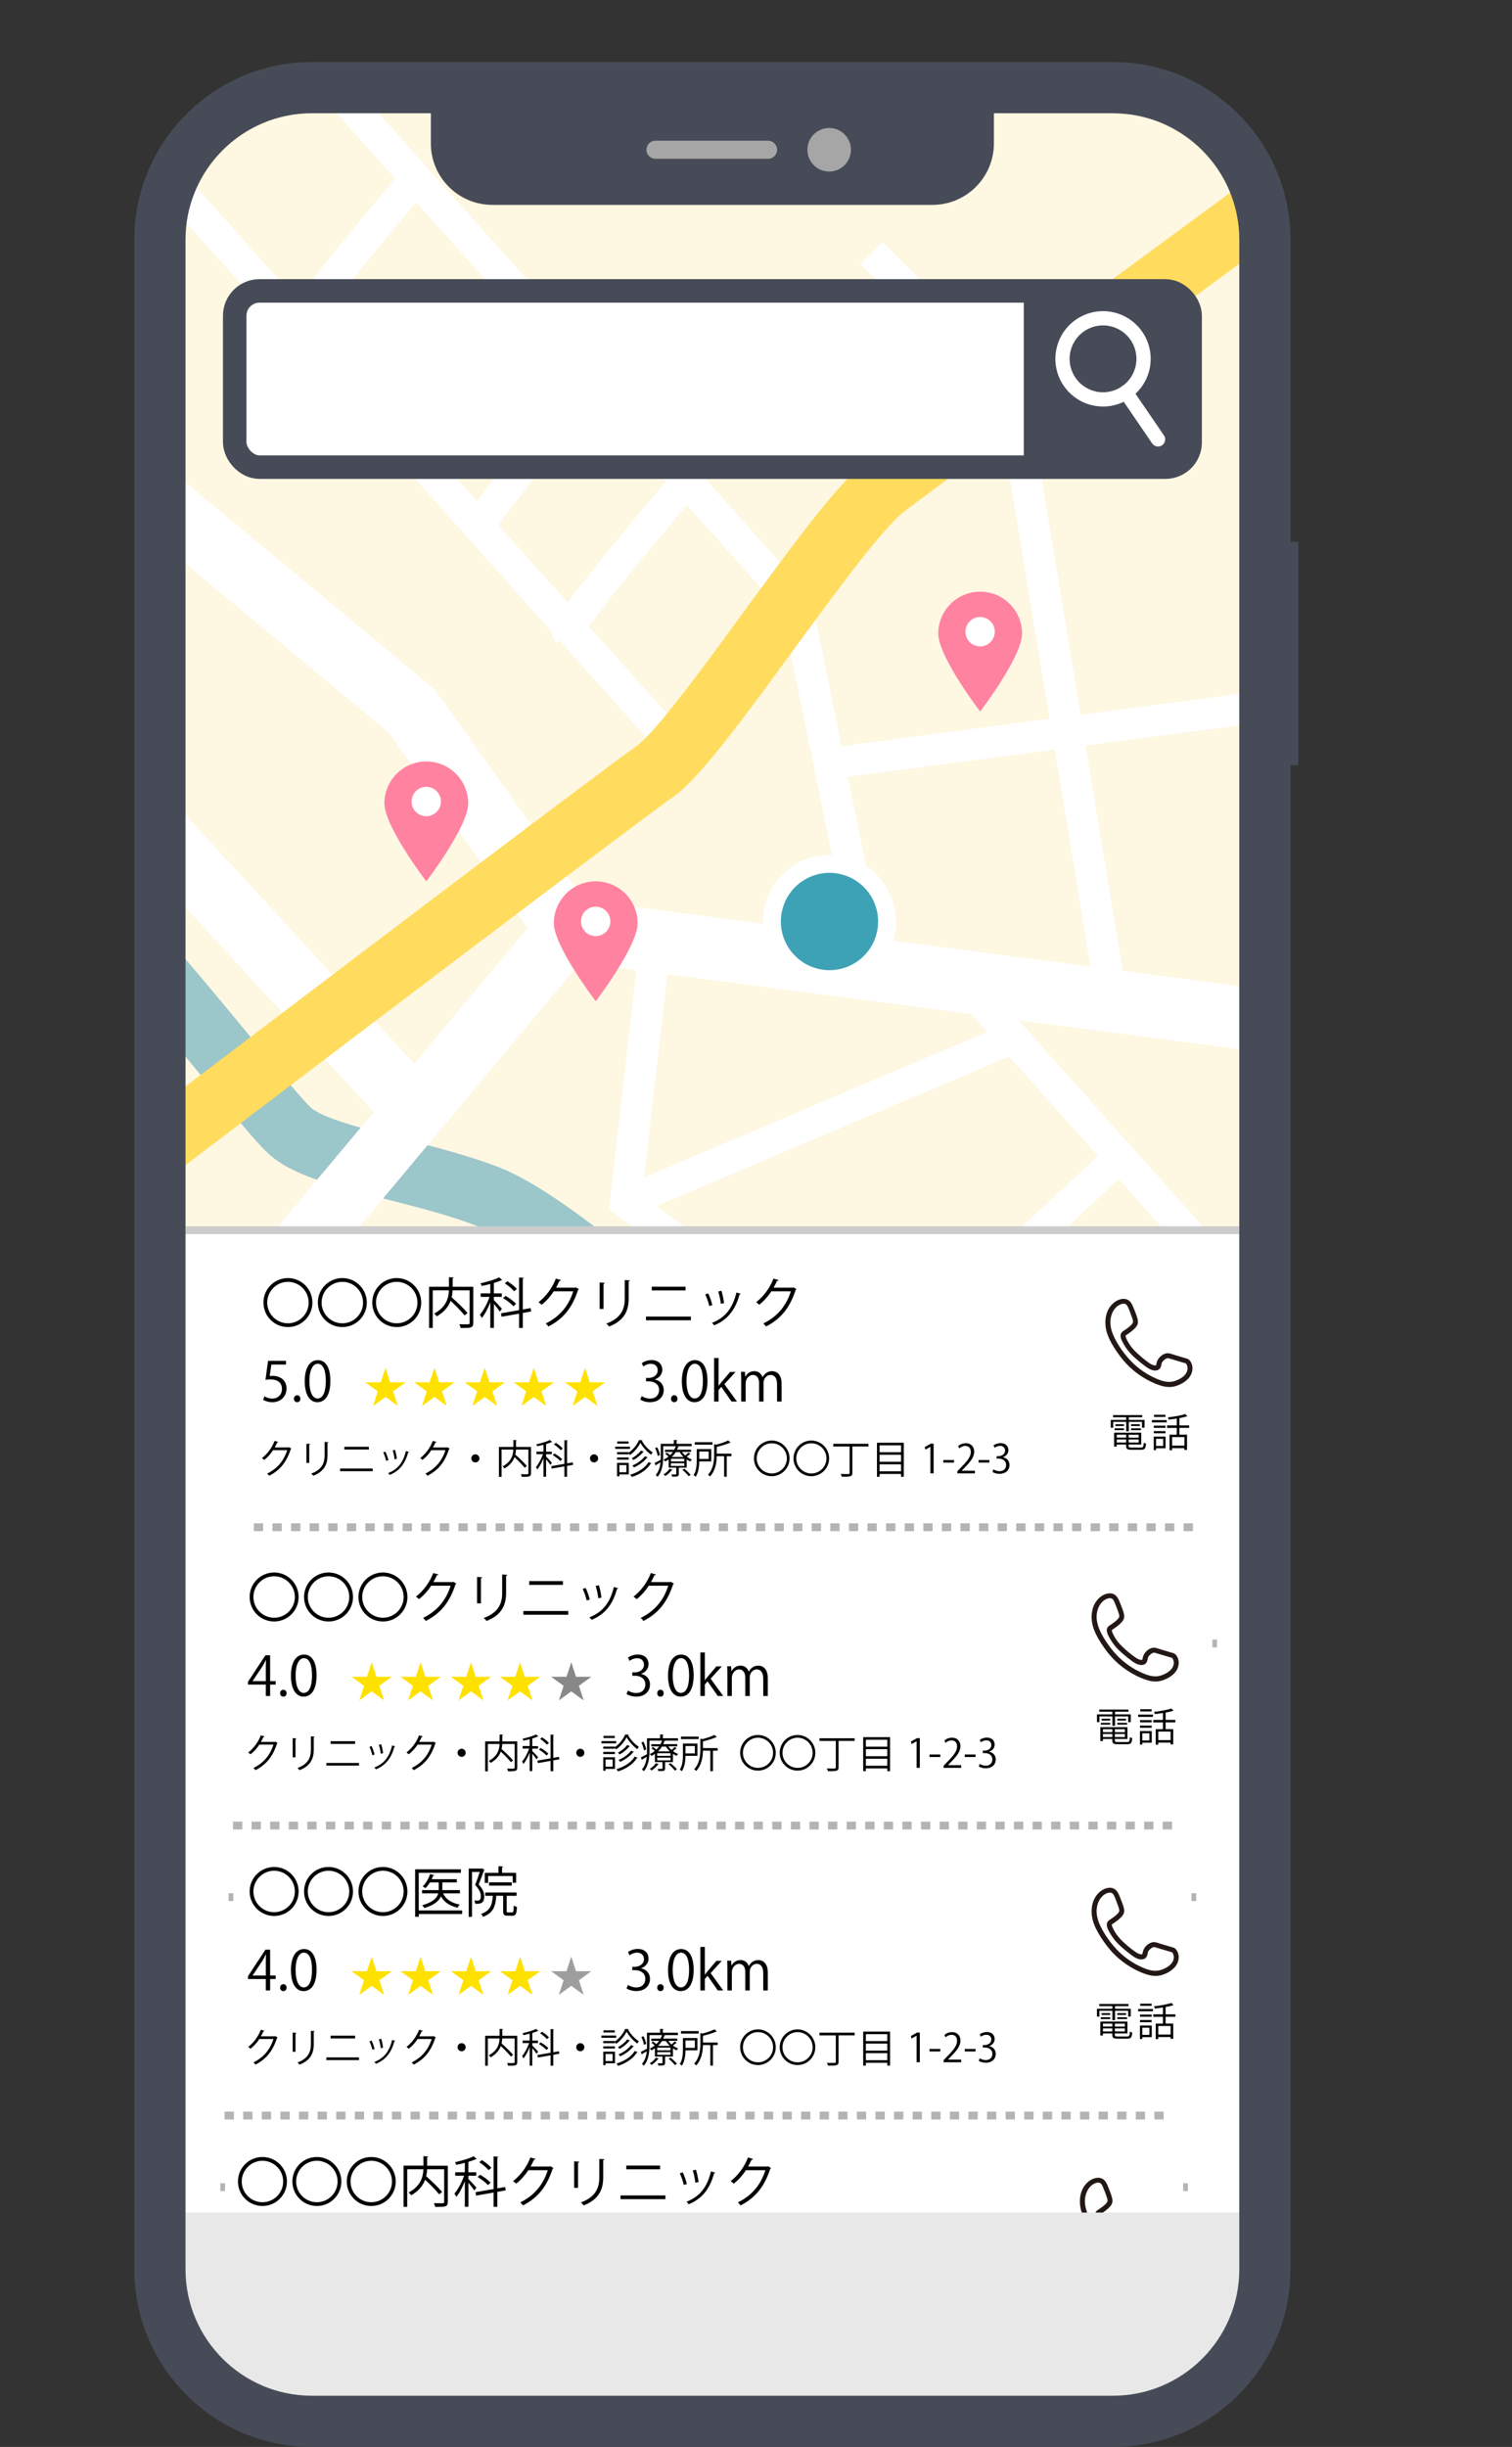 <?xml version="1.0" encoding="UTF-8"?>
<svg id="_レイヤー_2" data-name="レイヤー 2" xmlns="http://www.w3.org/2000/svg" xmlns:xlink="http://www.w3.org/1999/xlink" viewBox="0 0 305.73 494.42">
  <rect x="0" y="0" width="305.73" height="494.42" fill="#333333" stroke="none"/>
  <defs>
    <style>
      .cls-1 {
        stroke-width: 6.33px;
      }

      .cls-1, .cls-2, .cls-3, .cls-4, .cls-5, .cls-6, .cls-7, .cls-8, .cls-9, .cls-10 {
        stroke-miterlimit: 10;
      }

      .cls-1, .cls-11, .cls-3, .cls-4, .cls-5, .cls-6, .cls-8, .cls-9, .cls-10 {
        fill: none;
      }

      .cls-1, .cls-3, .cls-6, .cls-7, .cls-8 {
        stroke: #fff;
      }

      .cls-2 {
        stroke: #464b57;
        stroke-width: 4.75px;
      }

      .cls-2, .cls-12 {
        fill: #fff;
      }

      .cls-13 {
        fill: #231815;
      }

      .cls-13, .cls-14, .cls-15, .cls-16, .cls-11, .cls-17, .cls-12, .cls-18, .cls-19, .cls-20, .cls-21, .cls-22, .cls-23, .cls-24 {
        stroke-width: 0px;
      }

      .cls-14 {
        fill: #ff82a1;
      }

      .cls-15 {
        fill: #e6e6e6;
      }

      .cls-3 {
        stroke-linecap: round;
      }

      .cls-3, .cls-6 {
        stroke-width: 2.88px;
      }

      .cls-4 {
        stroke: #ffdc5d;
      }

      .cls-4, .cls-8, .cls-9 {
        stroke-width: 12.66px;
      }

      .cls-17 {
        fill: #ccc;
      }

      .cls-18 {
        fill: #ffe100;
      }

      .cls-19 {
        fill: #888;
      }

      .cls-20 {
        fill: #464b57;
      }

      .cls-5 {
        stroke-dasharray: 0 0 1.88 1.88;
      }

      .cls-5, .cls-10 {
        stroke: #b4b4b4;
        stroke-width: 1.58px;
      }

      .cls-7 {
        fill: #3ea2b6;
        stroke-width: 3.62px;
      }

      .cls-25 {
        clip-path: url(#clippath);
      }

      .cls-21 {
        fill: #fef7e1;
      }

      .cls-9 {
        stroke: #9bc6ca;
      }

      .cls-22 {
        fill: #9e9e9f;
      }

      .cls-23 {
        fill: #e8e8e8;
      }

      .cls-24 {
        fill: #a7a6a6;
      }
    </style>
    <clipPath id="clippath">
      <path class="cls-11" d="m225.04,15.41H63.06c-18.24,0-33.03,14.79-33.03,33.03v410.08c0,18.24,14.79,33.03,33.03,33.03h161.98c18.24,0,33.03-14.79,33.03-33.03V48.43c0-18.24-14.79-33.03-33.03-33.03h0Z"/>
    </clipPath>
  </defs>
  <g id="_レイヤー_1-2" data-name="レイヤー 1">
    <g>
      <path class="cls-21" d="m225.04,15.41H63.06c-18.24,0-33.03,14.79-33.03,33.03v410.08c0,18.24,14.79,33.03,33.03,33.03h161.98c18.24,0,33.03-14.79,33.03-33.03V48.43c0-18.24-14.79-33.03-33.03-33.03h0Z"/>
      <g class="cls-25">
        <g>
          <path class="cls-9" d="m11.32,175.92c13.34,9.83,41.41,47.25,47.37,52.64,5.97,5.39,25.38,7.63,39.81,13.16,23.35,8.95,92.06,78.83,113.55,98.58"/>
          <polyline class="cls-8" points="20.62 91.67 83.34 143.73 114.67 187.82 281.71 209.69"/>
          <path class="cls-8" d="m4.48,319.07c2.81-2.81,110.19-131.25,110.19-131.25"/>
          <line class="cls-1" x1="32.53" y1="34.54" x2="139.86" y2="154.53"/>
          <line class="cls-1" x1="53.73" y1="2.11" x2="161.06" y2="122.09"/>
          <path class="cls-1" d="m97.03,106.64c-1.05-1.17,23.43-29.94,23.43-29.94"/>
          <path class="cls-1" d="m114.79,127.87c-1.05-1.17,23.43-29.94,23.43-29.94"/>
          <path class="cls-1" d="m60.55,66.11c-1.05-1.17,23.43-29.94,23.43-29.94"/>
          <polyline class="cls-1" points="132.15 193.45 126.49 242.9 201 298.72 227.13 337.32"/>
          <line class="cls-1" x1="196.04" y1="199.8" x2="303.37" y2="319.78"/>
          <path class="cls-1" d="m176.2,280.14c11.7-10.35,50.09-46.28,50.09-46.28"/>
          <line class="cls-1" x1="126.49" y1="242.9" x2="204.89" y2="209.69"/>
          <line class="cls-1" x1="273.15" y1="319.07" x2="205.28" y2="253.45"/>
          <line class="cls-1" x1="176.2" y1="195.88" x2="161.06" y2="122.09"/>
          <line class="cls-1" x1="167.66" y1="154.26" x2="270.48" y2="140.77"/>
          <polyline class="cls-1" points="176.2 51.14 204.54 79.35 224.84 202.24"/>
          <polygon class="cls-15" points="69.05 265.39 46.23 307.14 78.87 325.98 181.59 325.98 69.05 265.39"/>
          <line class="cls-8" x1="17.21" y1="151.92" x2="83.98" y2="224.5"/>
          <path class="cls-4" d="m259.82,38.65s-70.87,52.05-80.94,59.77c-10.08,7.72-37.45,51.24-46.57,57.55-9.12,6.32-115.1,86.92-115.1,86.92"/>
          <circle class="cls-7" cx="167.72" cy="186.2" r="11.64" transform="translate(-52.17 306.39) rotate(-76.65)"/>
          <g>
            <path class="cls-14" d="m206.66,128.02c0,4.68-8.47,15.75-8.47,15.75,0,0-8.47-11.07-8.47-15.75s3.79-8.47,8.47-8.47,8.47,3.79,8.47,8.47Z"/>
            <path class="cls-12" d="m201.15,127.64c0,1.64-1.33,2.97-2.97,2.97s-2.97-1.33-2.97-2.97,1.33-2.97,2.97-2.97,2.97,1.33,2.97,2.97Z"/>
          </g>
          <g>
            <path class="cls-14" d="m128.93,186.55c0,4.68-8.47,15.75-8.47,15.75,0,0-8.47-11.07-8.47-15.75s3.79-8.47,8.47-8.47,8.47,3.79,8.47,8.47Z"/>
            <path class="cls-12" d="m123.42,186.17c0,1.64-1.33,2.97-2.97,2.97s-2.97-1.33-2.97-2.97,1.33-2.97,2.97-2.97,2.97,1.33,2.97,2.97Z"/>
          </g>
          <g>
            <path class="cls-14" d="m94.67,162.33c0,4.68-8.47,15.75-8.47,15.75,0,0-8.47-11.07-8.47-15.75s3.79-8.47,8.47-8.47,8.47,3.79,8.47,8.47Z"/>
            <path class="cls-12" d="m89.16,161.95c0,1.64-1.33,2.97-2.97,2.97s-2.97-1.33-2.97-2.97,1.33-2.97,2.97-2.97,2.97,1.33,2.97,2.97Z"/>
          </g>
        </g>
      </g>
      <g>
        <g>
          <path class="cls-12" d="m63.06,490.75c-17.77,0-32.24-15.34-32.24-34.19v-207.99h226.45v207.99c0,18.85-14.46,34.19-32.24,34.19H63.06Z"/>
          <path class="cls-17" d="m256.49,249.36v207.2c0,18.41-14.11,33.39-31.44,33.39H63.06c-17.34,0-31.44-14.98-31.44-33.39v-207.2h224.87m1.58-1.58H30.04v208.79c0,19.32,14.79,34.98,33.03,34.98h161.98c18.24,0,33.03-15.66,33.03-34.98v-208.79h0Z"/>
        </g>
        <g>
          <g>
            <line class="cls-5" x1="51.33" y1="308.59" x2="242.25" y2="308.59"/>
            <line class="cls-10" x1="245.15" y1="332.07" x2="246.1" y2="332.07"/>
          </g>
          <g>
            <line class="cls-10" x1="46.23" y1="383.33" x2="47.18" y2="383.33"/>
            <line class="cls-5" x1="47.11" y1="368.86" x2="238.03" y2="368.86"/>
            <line class="cls-10" x1="240.92" y1="383.33" x2="241.87" y2="383.33"/>
          </g>
          <g>
            <line class="cls-10" x1="44.55" y1="441.93" x2="45.5" y2="441.93"/>
            <line class="cls-5" x1="45.42" y1="427.46" x2="236.34" y2="427.46"/>
            <line class="cls-10" x1="239.24" y1="441.93" x2="240.19" y2="441.93"/>
          </g>
          <g>
            <g>
              <g>
                <path class="cls-16" d="m63.17,263.19c0,2.74-2.21,4.95-4.95,4.95s-4.95-2.21-4.95-4.95,2.21-4.95,4.95-4.95,4.95,2.23,4.95,4.95Zm-9.14,0c0,2.31,1.88,4.19,4.19,4.19s4.19-1.88,4.19-4.19-1.88-4.19-4.19-4.19-4.19,1.9-4.19,4.19Z"/>
                <path class="cls-16" d="m74.17,263.19c0,2.74-2.21,4.95-4.95,4.95s-4.95-2.21-4.95-4.95,2.21-4.95,4.95-4.95,4.95,2.23,4.95,4.95Zm-9.14,0c0,2.31,1.88,4.19,4.19,4.19s4.19-1.88,4.19-4.19-1.88-4.19-4.19-4.19-4.19,1.9-4.19,4.19Z"/>
                <path class="cls-16" d="m85.17,263.19c0,2.74-2.21,4.95-4.95,4.95s-4.95-2.21-4.95-4.95,2.21-4.95,4.95-4.95,4.95,2.23,4.95,4.95Zm-9.14,0c0,2.31,1.88,4.19,4.19,4.19s4.19-1.88,4.19-4.19-1.88-4.19-4.19-4.19-4.19,1.9-4.19,4.19Z"/>
                <path class="cls-16" d="m95.7,260v7.31c0,.52-.12.76-.5.89-.37.12-1.06.13-2.06.13-.03-.22-.15-.55-.26-.76.41.01.8.02,1.12.02.91,0,.96,0,.96-.29v-6.58h-3.44c-.02.45-.08.92-.19,1.41,1.14,1,2.52,2.33,3.21,3.18l-.6.47c-.61-.76-1.76-1.96-2.83-2.94-.41,1.11-1.22,2.21-2.8,3.14-.11-.17-.35-.43-.53-.56,2.51-1.35,2.93-3.21,2.99-4.7h-3.27v7.6h-.74v-8.33h4.02v-1.93l.97.07c-.01.08-.07.13-.22.15v1.71h4.17Z"/>
                <path class="cls-16" d="m99.87,262.71c.34.32,1.4,1.45,1.62,1.73l-.44.58c-.2-.34-.76-1.06-1.18-1.57v4.86h-.73v-5.16c-.47,1.21-1.11,2.43-1.72,3.16-.09-.2-.26-.49-.39-.66.7-.8,1.51-2.29,1.96-3.61h-1.8v-.7h1.95v-1.91c-.57.15-1.18.3-1.75.41-.03-.14-.14-.39-.23-.54,1.35-.3,2.92-.75,3.75-1.2l.66.55s-.06.04-.21.04c-.4.19-.92.36-1.5.54v2.11h1.6v.7h-1.6v.67Zm7.55,2.28l-1.71.3v3.03h-.75v-2.89l-3.54.62-.12-.69,3.66-.64v-6.59l.97.07c-.01.08-.08.13-.22.15v6.24l1.57-.28.13.69Zm-5.2-3.16c.76.44,1.68,1.1,2.13,1.6l-.53.51c-.43-.51-1.33-1.19-2.1-1.65l.5-.45Zm.38-2.95c.68.43,1.52,1.08,1.92,1.56l-.57.47c-.37-.47-1.19-1.16-1.88-1.61l.54-.43Z"/>
                <path class="cls-16" d="m117.06,260.48c-.04.06-.1.11-.17.15-1.16,3.56-2.96,5.85-6,7.39-.13-.19-.34-.44-.56-.6,2.88-1.4,4.67-3.6,5.58-6.51h-3.93c-.64.99-1.49,1.95-2.46,2.72-.15-.15-.41-.36-.63-.51,1.5-1.16,2.76-2.84,3.51-4.77l1.05.3c-.04.11-.18.14-.32.14-.22.48-.45.95-.7,1.39h3.87l.13-.07.63.37Z"/>
                <path class="cls-16" d="m121.25,264.48v-5.35l1.04.07c-.01.1-.09.18-.26.2v5.08h-.78Zm6.13-5.78c-.01.11-.09.17-.26.19v3.5c0,2.31-.79,4.42-3.95,5.64-.11-.17-.38-.45-.57-.59,3.05-1.13,3.73-3.01,3.73-5.05v-3.75l1.06.07Z"/>
                <path class="cls-16" d="m139.7,266.02v.75h-9.08v-.75h9.08Zm-1.08-6.04v.76h-6.83v-.76h6.83Z"/>
                <path class="cls-16" d="m143.2,261.34c.33.67.69,1.73.83,2.37l-.62.17c-.13-.64-.47-1.64-.8-2.34l.59-.19Zm6.57.08c-.02.1-.13.12-.23.11-.86,3.21-2.48,5.18-5.14,6.26-.09-.13-.29-.38-.43-.51,2.63-1.03,4.14-2.84,4.94-6.12l.86.25Zm-3.89-.61c.23.74.44,1.79.52,2.5l-.65.12c-.07-.7-.27-1.72-.52-2.48l.65-.14Z"/>
                <path class="cls-16" d="m161.06,260.48c-.04.06-.1.11-.17.15-1.16,3.56-2.96,5.85-6,7.39-.13-.19-.34-.44-.56-.6,2.88-1.4,4.67-3.6,5.58-6.51h-3.93c-.64.99-1.49,1.95-2.46,2.72-.15-.15-.41-.36-.63-.51,1.5-1.16,2.76-2.84,3.51-4.77l1.04.3c-.04.11-.18.14-.32.14-.22.48-.45.95-.7,1.39h3.87l.13-.07.63.37Z"/>
              </g>
              <g>
                <g>
                  <polygon class="cls-18" points="77.95 276.35 78.9 279.31 82.01 279.31 79.5 281.13 80.46 284.09 77.95 282.26 75.43 284.09 76.39 281.13 73.88 279.31 76.99 279.31 77.95 276.35"/>
                  <polygon class="cls-18" points="87.83 276.35 88.79 279.31 91.89 279.31 89.38 281.13 90.34 284.09 87.83 282.26 85.32 284.09 86.27 281.13 83.76 279.31 86.87 279.31 87.83 276.35"/>
                  <polygon class="cls-18" points="107.94 276.35 108.9 279.31 112.01 279.31 109.49 281.13 110.45 284.09 107.94 282.26 105.43 284.09 106.39 281.13 103.88 279.31 106.98 279.31 107.94 276.35"/>
                  <polygon class="cls-18" points="118.29 276.35 119.25 279.31 122.36 279.31 119.85 281.13 120.81 284.09 118.29 282.26 115.78 284.09 116.74 281.13 114.23 279.31 117.33 279.31 118.29 276.35"/>
                  <polygon class="cls-18" points="98.02 276.35 98.98 279.31 102.09 279.31 99.57 281.13 100.53 284.09 98.02 282.26 95.51 284.09 96.47 281.13 93.96 279.31 97.06 279.31 98.02 276.35"/>
                </g>
                <g>
                  <path class="cls-16" d="m57.83,274.95v.76h-2.96l-.34,2.33c.18-.02.35-.04.64-.04,1.46,0,2.77.87,2.77,2.53s-1.21,2.79-2.84,2.79c-.83,0-1.52-.24-1.89-.48l.26-.71c.31.21.91.46,1.63.46,1.03,0,1.93-.76,1.91-1.95,0-1.13-.73-1.92-2.27-1.92-.44,0-.78.03-1.06.08l.52-3.84h3.62Z"/>
                  <path class="cls-16" d="m59.43,282.63c0-.42.28-.71.66-.71s.65.3.65.71c0,.4-.25.69-.66.69s-.65-.33-.65-.69Z"/>
                  <path class="cls-16" d="m61.62,279.1c0-2.88,1.12-4.28,2.66-4.28s2.52,1.47,2.52,4.17c0,2.86-1,4.33-2.64,4.33-1.5,0-2.54-1.47-2.54-4.22Zm4.26-.07c0-2.06-.5-3.48-1.65-3.48-.98,0-1.67,1.31-1.67,3.48s.61,3.54,1.64,3.54c1.22,0,1.68-1.58,1.68-3.54Z"/>
                </g>
                <g>
                  <path class="cls-16" d="m132.42,278.74c.97.17,1.79.95,1.79,2.13,0,1.31-.95,2.45-2.79,2.45-.82,0-1.57-.26-1.95-.53l.28-.7c.3.2.96.5,1.68.5,1.39,0,1.84-.97,1.84-1.73,0-1.21-1.02-1.76-2.1-1.76h-.54v-.68h.54c.79,0,1.82-.49,1.82-1.53,0-.72-.43-1.33-1.42-1.33-.6,0-1.18.3-1.51.54l-.28-.67c.4-.31,1.17-.62,1.96-.62,1.51,0,2.18.96,2.18,1.95,0,.85-.54,1.61-1.5,1.95v.03Z"/>
                  <path class="cls-16" d="m135.68,282.63c0-.42.28-.72.66-.72s.65.3.65.72c0,.4-.25.69-.66.69s-.65-.33-.65-.69Z"/>
                  <path class="cls-16" d="m137.87,279.1c0-2.88,1.12-4.28,2.66-4.28s2.52,1.47,2.52,4.17c0,2.86-1,4.33-2.64,4.33-1.5,0-2.54-1.47-2.54-4.22Zm4.26-.07c0-2.06-.5-3.48-1.65-3.48-.98,0-1.67,1.31-1.67,3.48s.61,3.54,1.64,3.54c1.22,0,1.68-1.58,1.68-3.54Z"/>
                  <path class="cls-16" d="m149.04,283.19h-1.12l-2.07-2.96-.55.63v2.33h-.91v-8.8h.91v5.6h.02c.14-.21.35-.47.52-.67l1.79-2.12h1.1l-2.26,2.48,2.56,3.52Z"/>
                  <path class="cls-16" d="m158.02,283.19h-.9v-3.46c0-1.17-.42-1.92-1.32-1.92-.74,0-1.41.69-1.41,1.61v3.77h-.9v-3.7c0-.96-.41-1.68-1.25-1.68-.78,0-1.47.77-1.47,1.71v3.67h-.9v-4.46c0-.62-.02-1.06-.04-1.55h.8l.06.97h.03c.33-.58.88-1.1,1.83-1.1.78,0,1.39.48,1.64,1.2h.02c.4-.71,1-1.2,1.93-1.2.74,0,1.9.47,1.9,2.53v3.61Z"/>
                </g>
              </g>
              <g>
                <g>
                  <path class="cls-16" d="m58.91,292.7s-.07.08-.12.11c-.84,2.59-2.15,4.25-4.36,5.37-.1-.14-.25-.32-.41-.44,2.09-1.02,3.39-2.62,4.05-4.73h-2.85c-.46.72-1.08,1.42-1.79,1.97-.11-.11-.3-.26-.46-.37,1.09-.84,2.01-2.06,2.55-3.47l.76.22c-.03.08-.13.1-.23.1-.16.35-.33.69-.51,1.01h2.81l.1-.05.46.27Z"/>
                  <path class="cls-16" d="m61.96,295.6v-3.89l.76.05c0,.07-.06.13-.19.14v3.69h-.57Zm4.45-4.2c0,.08-.06.12-.19.14v2.54c0,1.68-.58,3.21-2.87,4.1-.08-.12-.28-.33-.42-.43,2.21-.82,2.71-2.19,2.71-3.67v-2.73l.77.05Z"/>
                  <path class="cls-16" d="m75.37,296.72v.54h-6.6v-.54h6.6Zm-.78-4.39v.55h-4.96v-.55h4.96Z"/>
                  <path class="cls-16" d="m77.93,293.32c.24.49.5,1.25.6,1.72l-.45.12c-.1-.46-.34-1.19-.58-1.7l.43-.14Zm4.77.06c-.02.07-.1.09-.17.08-.62,2.33-1.8,3.77-3.73,4.55-.06-.1-.21-.28-.31-.37,1.91-.75,3.01-2.06,3.59-4.45l.62.18Zm-2.83-.44c.17.54.32,1.3.38,1.82l-.47.09c-.05-.51-.2-1.25-.38-1.8l.47-.1Z"/>
                  <path class="cls-16" d="m90.91,292.7s-.07.08-.12.11c-.84,2.59-2.15,4.25-4.36,5.37-.1-.14-.25-.32-.41-.44,2.09-1.02,3.39-2.62,4.05-4.73h-2.85c-.46.72-1.08,1.42-1.79,1.97-.11-.11-.3-.26-.46-.37,1.09-.84,2.01-2.06,2.55-3.47l.76.22c-.03.08-.13.1-.23.1-.16.35-.33.69-.51,1.01h2.81l.1-.05.46.27Z"/>
                  <path class="cls-16" d="m96.94,294.67c0,.46-.37.82-.82.82s-.82-.37-.82-.82.37-.82.82-.82.82.38.82.82Z"/>
                  <path class="cls-16" d="m107.37,292.35v5.31c0,.38-.09.55-.36.65-.27.09-.77.1-1.5.1-.02-.16-.11-.4-.19-.55.3,0,.58.02.82.02.66,0,.7,0,.7-.21v-4.78h-2.5c-.02.33-.06.67-.14,1.02.83.73,1.83,1.69,2.33,2.31l-.44.34c-.44-.55-1.28-1.42-2.05-2.13-.3.81-.89,1.61-2.04,2.28-.08-.12-.26-.31-.38-.41,1.82-.98,2.13-2.33,2.17-3.41h-2.37v5.52h-.54v-6.05h2.92v-1.4l.7.05c0,.06-.05.1-.16.11v1.24h3.03Z"/>
                  <path class="cls-16" d="m110.42,294.31c.25.23,1.02,1.06,1.18,1.26l-.32.42c-.14-.25-.55-.77-.86-1.14v3.53h-.53v-3.75c-.34.88-.81,1.77-1.25,2.29-.06-.14-.19-.36-.28-.48.51-.58,1.1-1.66,1.42-2.62h-1.31v-.51h1.42v-1.39c-.42.11-.86.22-1.27.3-.02-.1-.1-.28-.17-.39.98-.22,2.12-.54,2.73-.87l.48.4s-.04.03-.15.03c-.29.14-.67.26-1.09.39v1.54h1.16v.51h-1.16v.49Zm5.48,1.66l-1.24.22v2.2h-.54v-2.1l-2.57.45-.09-.5,2.66-.46v-4.79l.7.05c0,.06-.06.1-.16.11v4.53l1.14-.2.1.5Zm-3.78-2.29c.55.32,1.22.8,1.55,1.16l-.38.37c-.31-.37-.97-.86-1.53-1.2l.36-.33Zm.28-2.14c.5.31,1.1.78,1.39,1.14l-.42.34c-.27-.34-.86-.84-1.37-1.17l.39-.31Z"/>
                  <path class="cls-16" d="m120.94,294.67c0,.46-.37.82-.82.82s-.82-.37-.82-.82.37-.82.82-.82.82.38.82.82Z"/>
                  <path class="cls-16" d="m127.38,292.31v.45h-2.98v-.45h2.98Zm-.24,3.26v2.35h-1.9v.38h-.47v-2.73h2.37Zm-.02-2.05c.88-.59,1.71-1.63,2.09-2.55l.7.04s-.06.08-.12.1c.47.89,1.37,1.85,2.17,2.34-.1.14-.23.33-.3.49-.82-.58-1.69-1.54-2.17-2.42-.42.86-1.22,1.86-2.13,2.48-.06-.11-.15-.27-.24-.38v.23h-2.35v-.44h2.35v.12Zm0,.97v.44h-2.35v-.44h2.35Zm-.02-3.24v.44h-2.29v-.44h2.29Zm-.44,4.78h-1.42v1.44h1.42v-1.44Zm5.08-.36s-.08.07-.17.07c-.74,1.19-2.13,2.16-3.81,2.69-.07-.14-.22-.34-.34-.46,1.62-.46,3.01-1.37,3.71-2.53l.61.23Zm-1.56-2.35s-.06.06-.14.06c-.44.58-1.22,1.22-1.95,1.62-.09-.1-.23-.25-.36-.34.69-.35,1.46-.97,1.87-1.56l.58.22Zm.8,1.15s-.08.06-.15.06c-.58.75-1.61,1.51-2.63,1.97-.08-.12-.22-.28-.35-.38.98-.39,2-1.12,2.54-1.87l.59.22Z"/>
                  <path class="cls-16" d="m139.86,292.21h-5.76v2.13c0,1.24-.15,2.93-1.14,4.05-.08-.1-.28-.29-.38-.36.65-.73.89-1.66.98-2.56-.34.21-.65.39-.89.53,0,.06-.02.11-.08.14l-.23-.54c.33-.15.77-.38,1.24-.64,0-.22,0-.42,0-.62v-2.61h2.65v-.78l.72.05c0,.06-.06.1-.16.11v.62h3.05v.47Zm-6.97.22c.26.5.49,1.15.54,1.56-.33.15-.38.17-.44.19-.06-.42-.27-1.08-.52-1.59l.42-.16Zm5.05.98c.18.24.38.48.62.69.22-.18.5-.44.65-.61l.42.3s-.08.05-.15.04c-.16.14-.41.34-.62.5.33.25.69.45,1.05.58-.11.09-.26.26-.33.38-.25-.1-.49-.25-.73-.41v1.67h-1.59v1.28c0,.52-.25.54-1.34.54-.02-.14-.11-.32-.18-.45.18,0,.34,0,.48,0,.52,0,.52,0,.52-.12v-1.26h-1.54v-1.66c-.22.15-.46.3-.71.42-.07-.12-.22-.28-.34-.36.39-.18.74-.4,1.03-.64-.19-.18-.45-.39-.67-.54l.3-.26c.22.14.49.34.69.52.22-.21.4-.42.56-.65h-1.6v-.44h1.88c.13-.25.22-.49.3-.73l.63.07c-.02.06-.06.1-.16.1-.06.18-.14.37-.23.55h2.85v.44h-1.79Zm-1.94,3.56s-.07.07-.16.06c-.32.44-.83.9-1.3,1.2-.09-.09-.26-.23-.38-.31.45-.26.95-.7,1.24-1.16l.59.21Zm2.36-1.68v-.54h-2.69v.54h2.69Zm0,.91v-.55h-2.69v.55h2.69Zm-1.73-2.79c-.21.34-.47.66-.8.98h2.39c-.31-.3-.58-.63-.79-.98h-.8Zm2.61,4.86c-.26-.36-.8-.91-1.27-1.29l.4-.22c.46.37,1.02.9,1.29,1.25l-.42.26Z"/>
                  <path class="cls-16" d="m143.81,295.29h-2.41c-.02.98-.16,2.23-.73,3.1-.08-.1-.3-.26-.42-.33.58-.88.63-2.12.63-3.05v-2.21h2.93v2.49Zm.25-3.89v.5h-3.58v-.5h3.58Zm-.77,1.89h-1.89v1.5h1.89v-1.5Zm4.61.42v.52h-.95v4.15h-.53v-4.15h-1.49c-.03,1.27-.26,2.92-1.38,4.12-.07-.12-.26-.3-.4-.37,1.12-1.2,1.25-2.81,1.25-4.06v-2.13l.42.11c.89-.23,1.85-.54,2.41-.85l.52.43s-.09.05-.16.03c-.65.3-1.7.61-2.66.84v1.36h2.97Z"/>
                </g>
                <g>
                  <path class="cls-16" d="m159.65,294.67c0,1.99-1.61,3.6-3.6,3.6s-3.6-1.61-3.6-3.6,1.61-3.6,3.6-3.6,3.6,1.62,3.6,3.6Zm-6.64,0c0,1.68,1.37,3.05,3.05,3.05s3.05-1.37,3.05-3.05-1.37-3.05-3.05-3.05-3.05,1.38-3.05,3.05Z"/>
                  <path class="cls-16" d="m167.65,294.67c0,1.99-1.61,3.6-3.6,3.6s-3.6-1.61-3.6-3.6,1.61-3.6,3.6-3.6,3.6,1.62,3.6,3.6Zm-6.64,0c0,1.68,1.37,3.05,3.05,3.05s3.05-1.37,3.05-3.05-1.37-3.05-3.05-3.05-3.05,1.38-3.05,3.05Z"/>
                  <path class="cls-16" d="m175.6,291.71v.55h-3.25v5.33c0,.42-.11.6-.42.69-.3.1-.84.1-1.71.1-.04-.16-.15-.4-.24-.56.42,0,.82.02,1.11.02.64,0,.7,0,.7-.24v-5.33h-3.3v-.55h7.11Z"/>
                  <path class="cls-16" d="m177.33,291.51h5.42v6.88h-.56v-.57h-4.33v.57h-.54v-6.88Zm4.86.52h-4.33v1.4h4.33v-1.4Zm0,1.91h-4.33v1.42h4.33v-1.42Zm-4.33,3.35h4.33v-1.42h-4.33v1.42Z"/>
                  <path class="cls-16" d="m188.13,297.7v-5.37h-.02l-.98.57-.16-.5,1.24-.7h.57v5.99h-.65Z"/>
                  <path class="cls-16" d="m190.73,295.01h2.18v.51h-2.18v-.51Z"/>
                  <path class="cls-16" d="m197.12,297.7h-3.54v-.41l.58-.62c1.42-1.44,2.14-2.31,2.14-3.29,0-.64-.28-1.23-1.14-1.23-.48,0-.91.26-1.2.5l-.22-.46c.37-.33.91-.58,1.55-.58,1.21,0,1.69.88,1.69,1.7,0,1.13-.79,2.09-2.03,3.33l-.47.5v.02h2.65v.54Z"/>
                  <path class="cls-16" d="m197.87,295.01h2.18v.51h-2.18v-.51Z"/>
                  <path class="cls-16" d="m202.83,294.46c.7.12,1.3.69,1.3,1.55,0,.95-.69,1.78-2.03,1.78-.6,0-1.14-.19-1.42-.38l.2-.51c.22.14.7.36,1.22.36,1.01,0,1.34-.7,1.34-1.26,0-.88-.74-1.28-1.53-1.28h-.39v-.5h.39c.58,0,1.32-.36,1.32-1.11,0-.52-.31-.97-1.03-.97-.44,0-.86.22-1.1.39l-.2-.49c.29-.22.85-.45,1.42-.45,1.1,0,1.58.7,1.58,1.42,0,.62-.39,1.17-1.09,1.42v.02Z"/>
                </g>
              </g>
              <g>
                <path class="cls-13" d="m227.48,271.45c.52.92,1.16,1.72,1.93,2.43.69.64,1.43,1.25,2.19,1.82.62.47,1.58,1.17,2.41.84.31-.12.43-.43.5-.73.04-.18.07-.36.13-.54.09-.25.26-.43.45-.6.31-.3.75-.61,1.21-.52.15.03.3.09.45.13.59.18,1.19.35,1.78.53.28.08.57.17.85.25.16.05.35.08.5.15.22.11.41.49.49.76.13.47.08,1-.13,1.43-.48,1.01-1.63,1.64-2.65,1.96-1.28.41-2.53.05-3.74-.45-1.03-.43-2.02-.97-2.94-1.6-1.95-1.33-3.51-3.07-4.8-5.05-1.21-1.86-2.34-4.1-1.74-6.37.25-.94.78-1.84,1.6-2.37.45-.29,1.03-.52,1.57-.36.55.17.79.76.99,1.25.24.58.47,1.17.67,1.77.15.45.34.93.06,1.36-.4.62-1.09,1.06-1.68,1.48-.18.12-.37.24-.53.39-.02.02-.03.05-.05.08-.38.52.22,1.52.47,1.96m.49-2.21c.32-.23.64-.47.95-.73.28-.24.56-.51.74-.83.22-.39.17-.82.04-1.24-.19-.64-.44-1.27-.69-1.89-.19-.47-.36-.97-.71-1.34-.75-.82-1.97-.43-2.74.15-1.71,1.29-2.02,3.67-1.48,5.62.33,1.18.92,2.28,1.58,3.31.68,1.06,1.42,2.08,2.28,3,1.6,1.71,3.56,3.07,5.71,3.98,1.17.49,2.43.89,3.7.58,1.07-.25,2.21-.84,2.89-1.72.58-.74.8-1.76.37-2.63-.13-.25-.33-.55-.6-.66-.17-.07-.36-.11-.54-.16-.64-.19-1.29-.38-1.93-.57-.39-.12-.79-.27-1.18-.35-.93-.17-1.95.78-2.15,1.63-.04.18-.07.38-.14.55-.11.29-.38.29-.65.26-.5-.06-.92-.33-1.32-.62-.84-.59-1.66-1.28-2.41-1.98-.84-.78-1.52-1.66-2.05-2.68-.11-.21-.21-.43-.28-.66-.04-.13-.14-.46-.02-.57.19-.18.42-.31.63-.46"/>
                <path class="cls-13" d="m236.42,280.25c-1.04,0-2.03-.35-2.9-.71-2.18-.92-4.2-2.32-5.82-4.05-.78-.84-1.54-1.83-2.32-3.04-.83-1.3-1.33-2.35-1.62-3.39-.5-1.81-.38-4.45,1.6-5.95.92-.7,2.3-1.03,3.15-.11.35.38.53.84.71,1.29l.06.14c.25.63.51,1.27.7,1.92.12.42.22.96-.07,1.48-.21.36-.51.65-.8.91-.33.29-.68.54-.97.75-.07.05-.14.09-.21.14-.13.08-.25.16-.35.25,0,.04.01.13.06.29.06.22.17.43.26.61.5.98,1.15,1.83,1.98,2.59.82.76,1.62,1.42,2.38,1.95.36.25.75.51,1.18.56.29.04.31-.01.33-.06.04-.1.06-.21.08-.32.01-.06.02-.13.04-.19.24-1.01,1.41-2.06,2.51-1.86.29.05.58.15.85.24.12.04.24.08.36.12l2.1.62c.13.04.27.07.4.12.38.15.62.52.76.81.45.91.29,2.07-.4,2.96-.66.84-1.81,1.53-3.06,1.83-.33.08-.67.11-.99.11Zm-9.25-16.83c-.4,0-.8.22-1.03.36-.7.45-1.22,1.23-1.47,2.19-.58,2.21.61,4.43,1.7,6.12,1.37,2.1,2.91,3.72,4.71,4.96.92.63,1.89,1.16,2.88,1.57,1.05.44,2.29.83,3.52.44.71-.23,1.97-.76,2.47-1.8.18-.38.23-.83.12-1.22-.08-.27-.24-.52-.32-.57-.07-.03-.17-.06-.27-.08-.06-.02-.12-.03-.18-.05l-2.79-.83c-.09-.03-.18-.06-.27-.08-.26-.05-.57.1-.94.45-.17.16-.31.3-.37.48-.04.11-.06.22-.08.33l-.04.18c-.05.21-.18.75-.69.95-1.01.39-2.12-.44-2.71-.89-.81-.61-1.55-1.23-2.21-1.84-.81-.75-1.46-1.57-1.99-2.51l-.04-.07c-.31-.55-.89-1.56-.41-2.22.01-.02.04-.07.08-.11.14-.14.29-.24.44-.34l.31-.21c.54-.38,1.09-.76,1.42-1.27.17-.26.09-.56-.07-1.02l-.02-.07c-.2-.57-.42-1.16-.66-1.75-.19-.46-.39-.95-.8-1.07-.09-.03-.19-.04-.28-.04Z"/>
              </g>
              <g>
                <path class="cls-16" d="m227.72,289.2v-1.9h-2.63v1.17h-.49v-1.57h3.12v-.54h-2.66v-.43h5.9v.43h-2.71v.54h3.18v1.57h-.51v-1.17h-2.67v1.9h-.53Zm.5,2.96c0,.27.1.33.62.33h1.86c.44,0,.51-.14.56-.98.12.08.32.15.47.18-.08.99-.26,1.24-1,1.24h-1.92c-.86,0-1.11-.14-1.11-.78v-.28h-1.9v.42h-.52v-2.81h5.48v2.39h-2.56v.29Zm-2.84-3.19v-.36h1.9v.36h-1.9Zm.16-1.19h1.73v.36h-1.73v-.36Zm2.17,2.11h-1.9v.59h1.9v-.59Zm-1.9,1.58h1.9v-.61h-1.9v.61Zm4.43-.98v-.59h-2.02v.59h2.02Zm-2.02.98h2.02v-.61h-2.02v.61Zm.49-3.69h1.77v.36h-1.77v-.36Zm0,1.19v-.36h1.98v.36h-1.98Z"/>
                <path class="cls-16" d="m232.92,287.4v-.46h3v.46h-3Zm2.76,2.87v2.35h-1.92v.38h-.47v-2.73h2.39Zm-.02-2.21v.44h-2.36v-.44h2.36Zm-2.36,1.54v-.44h2.36v.44h-2.36Zm2.35-3.74v.44h-2.3v-.44h2.3Zm-.45,4.86h-1.44v1.44h1.44v-1.44Zm5.25-2.21h-1.97v1.37h1.54v3.08h-.54v-.36h-2.49v.42h-.51v-3.13h1.46v-1.37h-1.96v-.51h1.96v-1.39c-.54.09-1.11.16-1.64.22-.02-.13-.1-.33-.16-.45,1.24-.14,2.7-.39,3.51-.68l.45.46s-.05.02-.08.02c-.02,0-.05,0-.08,0-.38.13-.9.24-1.46.34v1.48h1.97v.51Zm-.96,3.59v-1.73h-2.49v1.73h2.49Z"/>
              </g>
            </g>
            <g>
              <g>
                <path class="cls-16" d="m60.38,322.68c0,2.74-2.21,4.95-4.95,4.95s-4.95-2.21-4.95-4.95,2.21-4.95,4.95-4.95,4.95,2.23,4.95,4.95Zm-9.14,0c0,2.31,1.88,4.19,4.19,4.19s4.19-1.88,4.19-4.19-1.88-4.19-4.19-4.19-4.19,1.9-4.19,4.19Z"/>
                <path class="cls-16" d="m71.38,322.68c0,2.74-2.21,4.95-4.95,4.95s-4.95-2.21-4.95-4.95,2.21-4.95,4.95-4.95,4.95,2.23,4.95,4.95Zm-9.14,0c0,2.31,1.88,4.19,4.19,4.19s4.19-1.88,4.19-4.19-1.88-4.19-4.19-4.19-4.19,1.9-4.19,4.19Z"/>
                <path class="cls-16" d="m82.38,322.68c0,2.74-2.21,4.95-4.95,4.95s-4.95-2.21-4.95-4.95,2.21-4.95,4.95-4.95,4.95,2.23,4.95,4.95Zm-9.14,0c0,2.31,1.88,4.19,4.19,4.19s4.19-1.88,4.19-4.19-1.88-4.19-4.19-4.19-4.19,1.9-4.19,4.19Z"/>
                <path class="cls-16" d="m92.27,319.98c-.04.06-.1.11-.17.15-1.16,3.56-2.96,5.85-6,7.39-.13-.19-.34-.44-.56-.61,2.88-1.4,4.67-3.6,5.58-6.51h-3.93c-.64.99-1.49,1.95-2.46,2.72-.15-.15-.41-.36-.63-.51,1.5-1.16,2.76-2.84,3.51-4.77l1.05.3c-.04.11-.18.14-.32.14-.22.48-.45.95-.7,1.39h3.87l.13-.07.63.37Z"/>
                <path class="cls-16" d="m96.46,323.97v-5.35l1.05.07c-.01.1-.09.18-.26.2v5.08h-.78Zm6.13-5.78c-.01.11-.09.17-.26.19v3.5c0,2.31-.79,4.42-3.95,5.64-.11-.17-.39-.45-.57-.59,3.05-1.13,3.73-3.01,3.73-5.05v-3.75l1.06.07Z"/>
                <path class="cls-16" d="m114.91,325.51v.75h-9.08v-.75h9.08Zm-1.08-6.04v.76h-6.83v-.76h6.83Z"/>
                <path class="cls-16" d="m118.42,320.84c.33.67.69,1.73.83,2.37l-.62.17c-.13-.64-.47-1.64-.8-2.34l.59-.19Zm6.57.08c-.02.1-.13.12-.23.11-.86,3.21-2.48,5.18-5.14,6.26-.09-.13-.29-.38-.43-.51,2.63-1.03,4.14-2.84,4.94-6.12l.86.25Zm-3.89-.61c.23.74.44,1.79.52,2.5l-.65.12c-.07-.7-.27-1.72-.52-2.48l.65-.14Z"/>
                <path class="cls-16" d="m136.27,319.98c-.04.06-.1.11-.17.15-1.16,3.56-2.96,5.85-6,7.39-.13-.19-.34-.44-.56-.61,2.88-1.4,4.67-3.6,5.58-6.51h-3.93c-.64.99-1.49,1.95-2.46,2.72-.15-.15-.41-.36-.63-.51,1.5-1.16,2.76-2.84,3.51-4.77l1.04.3c-.04.11-.18.14-.32.14-.22.48-.45.95-.7,1.39h3.87l.13-.07.63.37Z"/>
              </g>
              <g>
                <g>
                  <polygon class="cls-18" points="75.16 335.85 76.12 338.8 79.23 338.8 76.71 340.62 77.67 343.58 75.16 341.75 72.65 343.58 73.61 340.62 71.09 338.8 74.2 338.8 75.16 335.85"/>
                  <polygon class="cls-18" points="85.04 335.85 86 338.8 89.11 338.8 86.6 340.62 87.55 343.58 85.04 341.75 82.53 343.58 83.49 340.62 80.98 338.8 84.08 338.8 85.04 335.85"/>
                  <polygon class="cls-18" points="105.16 335.85 106.12 338.8 109.22 338.8 106.71 340.62 107.67 343.58 105.16 341.75 102.64 343.58 103.6 340.62 101.09 338.8 104.2 338.8 105.16 335.85"/>
                  <polygon class="cls-19" points="115.51 335.85 116.47 338.8 119.57 338.8 117.06 340.62 118.02 343.58 115.51 341.75 113 343.58 113.96 340.62 111.44 338.8 114.55 338.8 115.51 335.85"/>
                  <polygon class="cls-18" points="95.24 335.85 96.2 338.8 99.3 338.8 96.79 340.62 97.75 343.58 95.24 341.75 92.72 343.58 93.68 340.62 91.17 338.8 94.28 338.8 95.24 335.85"/>
                </g>
                <g>
                  <path class="cls-16" d="m54.62,342.69h-.87v-2.31h-3.6v-.58l3.52-5.35h.95v5.23h1.12v.7h-1.12v2.31Zm-3.54-3.01h2.67v-2.93c0-.45.02-.89.04-1.32h-.04c-.25.51-.45.86-.66,1.23l-2.01,2.99v.02Z"/>
                  <path class="cls-16" d="m56.64,342.13c0-.42.28-.71.66-.71s.65.3.65.71c0,.4-.25.69-.66.69s-.65-.33-.65-.69Z"/>
                  <path class="cls-16" d="m58.83,338.59c0-2.88,1.12-4.28,2.66-4.28s2.52,1.47,2.52,4.17c0,2.86-1,4.33-2.64,4.33-1.5,0-2.54-1.47-2.54-4.22Zm4.26-.07c0-2.06-.5-3.48-1.65-3.48-.98,0-1.67,1.31-1.67,3.48s.61,3.54,1.64,3.54c1.22,0,1.68-1.58,1.68-3.54Z"/>
                </g>
                <g>
                  <path class="cls-16" d="m129.64,338.23c.97.17,1.79.95,1.79,2.13,0,1.31-.95,2.45-2.79,2.45-.82,0-1.57-.26-1.95-.53l.28-.7c.3.2.96.5,1.68.5,1.39,0,1.84-.97,1.84-1.73,0-1.21-1.02-1.76-2.1-1.76h-.54v-.68h.54c.79,0,1.82-.49,1.82-1.53,0-.72-.43-1.33-1.42-1.33-.6,0-1.18.3-1.51.54l-.28-.67c.4-.31,1.17-.62,1.96-.62,1.51,0,2.18.96,2.18,1.95,0,.85-.54,1.61-1.5,1.95v.03Z"/>
                  <path class="cls-16" d="m132.89,342.13c0-.42.28-.71.66-.71s.65.3.65.71c0,.4-.25.69-.66.69s-.65-.33-.65-.69Z"/>
                  <path class="cls-16" d="m135.08,338.59c0-2.88,1.12-4.28,2.66-4.28s2.52,1.47,2.52,4.17c0,2.86-1,4.33-2.64,4.33-1.5,0-2.54-1.47-2.54-4.22Zm4.26-.07c0-2.06-.5-3.48-1.65-3.48-.98,0-1.67,1.31-1.67,3.48s.61,3.54,1.64,3.54c1.22,0,1.68-1.58,1.68-3.54Z"/>
                  <path class="cls-16" d="m146.26,342.69h-1.12l-2.07-2.96-.55.63v2.33h-.91v-8.8h.91v5.6h.02c.14-.21.35-.47.52-.67l1.79-2.12h1.1l-2.26,2.48,2.56,3.52Z"/>
                  <path class="cls-16" d="m155.23,342.69h-.9v-3.47c0-1.17-.42-1.91-1.32-1.91-.74,0-1.41.69-1.41,1.61v3.77h-.9v-3.7c0-.96-.41-1.68-1.25-1.68-.78,0-1.47.77-1.47,1.71v3.67h-.9v-4.46c0-.62-.02-1.06-.04-1.55h.8l.06.97h.03c.33-.58.88-1.1,1.83-1.1.78,0,1.39.48,1.64,1.2h.02c.4-.71,1-1.2,1.93-1.2.74,0,1.9.47,1.9,2.53v3.61Z"/>
                </g>
              </g>
              <g>
                <g>
                  <path class="cls-16" d="m56.13,352.19s-.07.08-.12.11c-.84,2.59-2.15,4.25-4.36,5.37-.1-.14-.25-.32-.41-.44,2.09-1.02,3.39-2.61,4.05-4.73h-2.85c-.46.72-1.08,1.42-1.79,1.97-.11-.11-.3-.26-.46-.37,1.09-.84,2.01-2.06,2.55-3.47l.76.22c-.03.08-.13.1-.23.1-.16.35-.33.69-.51,1.01h2.81l.1-.05.46.27Z"/>
                  <path class="cls-16" d="m59.18,355.09v-3.89l.76.05c0,.07-.06.13-.19.14v3.69h-.57Zm4.45-4.2c0,.08-.06.12-.19.14v2.54c0,1.68-.58,3.21-2.87,4.1-.08-.12-.28-.33-.42-.43,2.21-.82,2.71-2.19,2.71-3.67v-2.73l.77.05Z"/>
                  <path class="cls-16" d="m72.59,356.21v.54h-6.6v-.54h6.6Zm-.78-4.39v.55h-4.96v-.55h4.96Z"/>
                  <path class="cls-16" d="m75.14,352.81c.24.49.5,1.26.6,1.72l-.45.12c-.1-.46-.34-1.19-.58-1.7l.43-.14Zm4.77.06c-.02.07-.1.09-.17.08-.62,2.33-1.8,3.77-3.73,4.55-.06-.1-.21-.28-.31-.37,1.91-.75,3.01-2.06,3.59-4.45l.62.18Zm-2.83-.44c.17.54.32,1.3.38,1.82l-.47.09c-.05-.51-.2-1.25-.38-1.8l.47-.1Z"/>
                  <path class="cls-16" d="m88.13,352.19s-.07.08-.12.11c-.84,2.59-2.15,4.25-4.36,5.37-.1-.14-.25-.32-.41-.44,2.09-1.02,3.39-2.61,4.05-4.73h-2.85c-.46.72-1.08,1.42-1.79,1.97-.11-.11-.3-.26-.46-.37,1.09-.84,2.01-2.06,2.55-3.47l.76.22c-.03.08-.13.1-.23.1-.16.35-.33.69-.51,1.01h2.81l.1-.05.46.27Z"/>
                  <path class="cls-16" d="m94.16,354.16c0,.46-.37.82-.82.82s-.82-.37-.82-.82.37-.82.82-.82.82.38.82.82Z"/>
                  <path class="cls-16" d="m104.59,351.84v5.31c0,.38-.09.55-.36.65-.27.09-.77.1-1.5.1-.02-.16-.11-.4-.19-.55.3,0,.58.02.82.02.66,0,.7,0,.7-.21v-4.78h-2.5c-.02.33-.06.67-.14,1.02.83.73,1.83,1.7,2.33,2.31l-.44.34c-.44-.55-1.28-1.42-2.05-2.13-.3.81-.89,1.61-2.04,2.28-.08-.12-.26-.31-.38-.41,1.82-.98,2.13-2.33,2.17-3.41h-2.37v5.53h-.54v-6.05h2.92v-1.4l.7.05c0,.06-.05.1-.16.11v1.24h3.03Z"/>
                  <path class="cls-16" d="m107.63,353.81c.25.23,1.02,1.05,1.18,1.25l-.32.42c-.14-.25-.55-.77-.86-1.14v3.53h-.53v-3.75c-.34.88-.81,1.77-1.25,2.29-.06-.14-.19-.36-.28-.48.51-.58,1.1-1.66,1.42-2.62h-1.31v-.51h1.42v-1.39c-.42.11-.86.22-1.27.3-.02-.1-.1-.28-.17-.39.98-.22,2.12-.54,2.73-.87l.48.4s-.04.03-.15.03c-.29.14-.67.26-1.09.39v1.54h1.16v.51h-1.16v.49Zm5.48,1.66l-1.24.22v2.2h-.54v-2.1l-2.57.45-.09-.5,2.66-.46v-4.79l.7.05c0,.06-.06.1-.16.11v4.53l1.14-.2.1.5Zm-3.78-2.29c.55.32,1.22.8,1.55,1.16l-.38.37c-.31-.37-.97-.86-1.53-1.2l.36-.33Zm.28-2.14c.5.31,1.1.78,1.39,1.14l-.42.34c-.27-.34-.86-.84-1.37-1.17l.39-.31Z"/>
                  <path class="cls-16" d="m118.16,354.16c0,.46-.37.82-.82.82s-.82-.37-.82-.82.37-.82.82-.82.82.38.82.82Z"/>
                  <path class="cls-16" d="m124.59,351.8v.45h-2.98v-.45h2.98Zm-.24,3.26v2.35h-1.9v.38h-.47v-2.73h2.37Zm-.02-2.05c.88-.59,1.71-1.63,2.09-2.55l.7.04s-.06.08-.12.1c.47.89,1.37,1.85,2.17,2.34-.1.14-.23.33-.3.49-.82-.58-1.69-1.54-2.17-2.42-.42.86-1.22,1.85-2.13,2.48-.06-.11-.15-.27-.24-.38v.23h-2.35v-.44h2.35v.12Zm0,.97v.44h-2.35v-.44h2.35Zm-.02-3.24v.44h-2.29v-.44h2.29Zm-.44,4.78h-1.42v1.44h1.42v-1.44Zm5.08-.36s-.08.07-.17.07c-.74,1.19-2.13,2.16-3.81,2.69-.07-.14-.22-.34-.34-.46,1.62-.46,3.01-1.37,3.71-2.53l.61.23Zm-1.56-2.35s-.06.06-.14.06c-.44.58-1.22,1.22-1.95,1.62-.09-.1-.23-.25-.36-.34.69-.35,1.46-.97,1.87-1.56l.58.22Zm.8,1.15s-.08.06-.15.06c-.58.75-1.61,1.51-2.63,1.97-.08-.12-.22-.28-.35-.38.98-.39,2-1.12,2.54-1.87l.59.22Z"/>
                  <path class="cls-16" d="m137.08,351.7h-5.76v2.13c0,1.24-.15,2.93-1.14,4.05-.08-.1-.28-.29-.38-.36.65-.73.89-1.66.98-2.56-.34.21-.65.39-.89.53,0,.06-.02.11-.08.14l-.23-.54c.33-.15.77-.38,1.24-.64,0-.22,0-.42,0-.62v-2.61h2.65v-.78l.72.05c0,.06-.06.1-.16.11v.62h3.05v.47Zm-6.97.22c.26.5.49,1.15.54,1.56-.33.15-.38.17-.44.19-.06-.42-.27-1.08-.52-1.59l.42-.16Zm5.05.98c.18.24.38.48.62.69.22-.18.5-.44.65-.61l.42.3s-.08.05-.15.04c-.16.14-.41.34-.62.5.33.25.69.45,1.05.58-.11.09-.26.26-.33.38-.25-.1-.49-.25-.73-.41v1.67h-1.59v1.28c0,.52-.25.54-1.34.54-.02-.14-.11-.32-.18-.45.18,0,.34,0,.48,0,.52,0,.52,0,.52-.12v-1.26h-1.54v-1.66c-.22.15-.46.3-.71.42-.07-.12-.22-.28-.34-.36.39-.18.74-.4,1.03-.64-.19-.18-.45-.39-.67-.54l.3-.26c.22.14.49.34.69.52.22-.21.4-.42.56-.65h-1.6v-.44h1.88c.13-.25.22-.49.3-.73l.63.07c-.02.06-.06.1-.16.1-.06.18-.14.37-.23.55h2.85v.44h-1.79Zm-1.94,3.56s-.07.07-.16.06c-.32.44-.83.9-1.3,1.2-.09-.09-.26-.23-.38-.31.45-.26.95-.7,1.24-1.16l.59.21Zm2.36-1.68v-.54h-2.69v.54h2.69Zm0,.91v-.55h-2.69v.55h2.69Zm-1.73-2.79c-.21.33-.47.66-.8.97h2.39c-.31-.3-.58-.63-.79-.97h-.8Zm2.61,4.86c-.26-.36-.8-.91-1.27-1.29l.4-.22c.46.37,1.02.9,1.29,1.25l-.42.26Z"/>
                  <path class="cls-16" d="m141.02,354.78h-2.41c-.02.98-.16,2.23-.73,3.1-.08-.1-.3-.26-.42-.33.58-.88.63-2.12.63-3.05v-2.21h2.93v2.49Zm.25-3.89v.5h-3.58v-.5h3.58Zm-.77,1.9h-1.89v1.5h1.89v-1.5Zm4.61.42v.52h-.95v4.15h-.53v-4.15h-1.49c-.03,1.27-.26,2.92-1.38,4.12-.07-.12-.26-.3-.4-.37,1.12-1.2,1.25-2.81,1.25-4.06v-2.13l.42.11c.89-.23,1.85-.54,2.41-.85l.52.43s-.09.05-.16.03c-.65.3-1.7.61-2.66.84v1.36h2.97Z"/>
                </g>
                <g>
                  <path class="cls-16" d="m156.86,354.16c0,1.99-1.61,3.6-3.6,3.6s-3.6-1.61-3.6-3.6,1.61-3.6,3.6-3.6,3.6,1.62,3.6,3.6Zm-6.64,0c0,1.68,1.37,3.05,3.05,3.05s3.05-1.37,3.05-3.05-1.37-3.05-3.05-3.05-3.05,1.38-3.05,3.05Z"/>
                  <path class="cls-16" d="m164.86,354.16c0,1.99-1.61,3.6-3.6,3.6s-3.6-1.61-3.6-3.6,1.61-3.6,3.6-3.6,3.6,1.62,3.6,3.6Zm-6.64,0c0,1.68,1.37,3.05,3.05,3.05s3.05-1.37,3.05-3.05-1.37-3.05-3.05-3.05-3.05,1.38-3.05,3.05Z"/>
                  <path class="cls-16" d="m172.81,351.21v.55h-3.25v5.33c0,.42-.11.6-.42.69-.3.1-.84.1-1.71.1-.04-.16-.15-.4-.24-.56.42,0,.82.02,1.11.02.64,0,.7,0,.7-.24v-5.33h-3.3v-.55h7.11Z"/>
                  <path class="cls-16" d="m174.55,351h5.42v6.88h-.56v-.57h-4.33v.57h-.54v-6.88Zm4.86.52h-4.33v1.4h4.33v-1.4Zm0,1.91h-4.33v1.42h4.33v-1.42Zm-4.33,3.35h4.33v-1.42h-4.33v1.42Z"/>
                  <path class="cls-16" d="m185.34,357.2v-5.37h-.02l-.98.57-.16-.5,1.24-.7h.57v5.99h-.65Z"/>
                  <path class="cls-16" d="m187.95,354.5h2.18v.51h-2.18v-.51Z"/>
                  <path class="cls-16" d="m194.34,357.2h-3.54v-.41l.58-.62c1.42-1.44,2.14-2.31,2.14-3.29,0-.64-.28-1.23-1.14-1.23-.48,0-.91.26-1.2.5l-.22-.46c.37-.33.91-.58,1.55-.58,1.21,0,1.69.88,1.69,1.7,0,1.13-.79,2.09-2.03,3.33l-.47.5v.02h2.65v.54Z"/>
                  <path class="cls-16" d="m195.08,354.5h2.18v.51h-2.18v-.51Z"/>
                  <path class="cls-16" d="m200.05,353.96c.7.12,1.3.69,1.3,1.55,0,.95-.69,1.78-2.03,1.78-.6,0-1.14-.19-1.42-.38l.2-.51c.22.14.7.36,1.22.36,1.01,0,1.34-.7,1.34-1.26,0-.88-.74-1.28-1.53-1.28h-.39v-.5h.39c.58,0,1.32-.36,1.32-1.11,0-.52-.31-.97-1.03-.97-.44,0-.86.22-1.1.39l-.2-.49c.29-.22.85-.45,1.42-.45,1.1,0,1.58.7,1.58,1.42,0,.62-.39,1.17-1.09,1.42v.02Z"/>
                </g>
              </g>
              <g>
                <path class="cls-13" d="m224.69,330.94c.52.92,1.16,1.72,1.93,2.43.69.64,1.43,1.25,2.19,1.82.62.47,1.58,1.17,2.41.84.31-.12.43-.43.5-.73.04-.18.07-.36.13-.54.09-.25.26-.43.45-.6.31-.3.75-.61,1.21-.52.15.03.3.09.45.13l1.78.53c.28.08.57.17.85.25.16.05.35.08.5.15.22.11.41.49.49.76.13.47.08,1-.13,1.43-.48,1.01-1.63,1.64-2.65,1.96-1.28.41-2.53.05-3.74-.45-1.03-.43-2.02-.97-2.94-1.6-1.95-1.33-3.51-3.07-4.8-5.05-1.21-1.86-2.34-4.1-1.74-6.37.25-.94.78-1.84,1.6-2.37.45-.29,1.03-.52,1.57-.36.55.17.79.76.99,1.25.24.58.47,1.17.67,1.77.15.45.34.93.06,1.36-.4.62-1.09,1.06-1.68,1.48-.18.12-.37.24-.53.39-.02.02-.03.05-.05.08-.38.52.22,1.52.47,1.96m.49-2.21c.32-.23.64-.47.95-.73.28-.24.56-.51.74-.83.22-.39.17-.82.04-1.24-.19-.64-.44-1.27-.69-1.89-.19-.47-.36-.97-.71-1.34-.75-.82-1.97-.43-2.74.15-1.71,1.29-2.02,3.67-1.48,5.62.33,1.18.92,2.28,1.58,3.31.68,1.06,1.42,2.08,2.28,3,1.6,1.71,3.56,3.07,5.71,3.98,1.17.49,2.43.89,3.7.58,1.07-.25,2.21-.84,2.89-1.72.58-.74.8-1.76.37-2.63-.13-.25-.33-.55-.6-.66-.17-.07-.36-.11-.54-.16-.64-.19-1.29-.38-1.93-.57-.39-.12-.79-.27-1.18-.35-.93-.17-1.95.78-2.15,1.63-.04.18-.07.38-.14.55-.11.29-.38.29-.65.26-.5-.06-.92-.33-1.32-.62-.84-.59-1.66-1.28-2.41-1.98-.84-.78-1.52-1.66-2.05-2.68-.11-.21-.21-.43-.28-.66-.04-.13-.14-.46-.02-.57.19-.18.42-.31.63-.46"/>
                <path class="cls-13" d="m233.64,339.75c-1.04,0-2.03-.35-2.9-.71-2.18-.92-4.2-2.32-5.82-4.05-.78-.84-1.54-1.83-2.32-3.04-.83-1.3-1.33-2.35-1.62-3.39-.5-1.81-.38-4.45,1.6-5.95.92-.7,2.3-1.03,3.15-.11.35.38.53.84.71,1.29l.06.14c.25.63.51,1.27.7,1.92.12.42.22.96-.07,1.48-.21.36-.51.65-.8.91-.33.29-.68.54-.97.75-.07.05-.14.09-.21.14-.13.08-.25.16-.35.25,0,.04.01.13.06.29.06.22.17.43.26.61.5.98,1.15,1.83,1.98,2.59.82.76,1.62,1.42,2.38,1.95.36.25.75.51,1.18.56.29.04.31-.01.33-.06.04-.1.06-.21.08-.32.01-.06.02-.13.04-.19.24-1.01,1.41-2.06,2.51-1.86.29.05.58.15.85.24.12.04.24.08.36.12l2.1.62c.13.04.27.07.4.12.38.15.62.52.76.81.45.91.29,2.07-.4,2.96-.66.84-1.81,1.53-3.07,1.83-.33.08-.67.11-.99.11Zm-9.25-16.83c-.4,0-.8.22-1.03.36-.7.45-1.22,1.23-1.47,2.19-.58,2.21.61,4.43,1.7,6.12,1.37,2.1,2.91,3.72,4.71,4.96.92.63,1.89,1.16,2.88,1.57,1.05.44,2.29.83,3.52.44.71-.23,1.97-.76,2.47-1.8.18-.38.23-.83.12-1.22-.08-.27-.24-.52-.32-.57-.07-.03-.17-.06-.27-.08-.06-.02-.12-.03-.18-.05l-2.79-.83c-.09-.03-.18-.06-.27-.08-.26-.05-.57.1-.94.45-.17.16-.31.3-.37.48-.04.11-.06.22-.08.33l-.04.18c-.05.21-.18.75-.69.95-1.01.39-2.12-.44-2.71-.89-.81-.61-1.55-1.23-2.21-1.84-.81-.75-1.46-1.57-1.99-2.51l-.04-.07c-.31-.55-.89-1.56-.41-2.22.01-.02.04-.07.08-.11.14-.14.29-.24.44-.34l.31-.21c.54-.38,1.09-.76,1.42-1.27.17-.26.09-.56-.07-1.02l-.02-.07c-.2-.57-.42-1.16-.66-1.75-.19-.46-.39-.95-.8-1.07-.09-.03-.19-.04-.28-.04Z"/>
              </g>
              <g>
                <path class="cls-16" d="m224.93,348.7v-1.9h-2.63v1.17h-.49v-1.57h3.12v-.54h-2.66v-.43h5.9v.43h-2.71v.54h3.18v1.57h-.51v-1.17h-2.67v1.9h-.53Zm.5,2.96c0,.27.1.33.62.33h1.86c.44,0,.51-.14.56-.98.12.08.32.15.47.18-.08.99-.26,1.24-1,1.24h-1.92c-.86,0-1.11-.14-1.11-.78v-.28h-1.9v.42h-.52v-2.81h5.48v2.39h-2.56v.29Zm-2.84-3.19v-.36h1.9v.36h-1.9Zm.16-1.19h1.73v.36h-1.73v-.36Zm2.17,2.11h-1.9v.59h1.9v-.59Zm-1.9,1.58h1.9v-.61h-1.9v.61Zm4.43-.98v-.59h-2.02v.59h2.02Zm-2.02.98h2.02v-.61h-2.02v.61Zm.49-3.69h1.77v.36h-1.77v-.36Zm0,1.19v-.36h1.98v.36h-1.98Z"/>
                <path class="cls-16" d="m230.13,346.9v-.46h3v.46h-3Zm2.76,2.87v2.35h-1.92v.38h-.47v-2.73h2.39Zm-.02-2.21v.44h-2.36v-.44h2.36Zm-2.36,1.54v-.44h2.36v.44h-2.36Zm2.35-3.74v.44h-2.3v-.44h2.3Zm-.45,4.86h-1.44v1.44h1.44v-1.44Zm5.25-2.21h-1.97v1.37h1.54v3.08h-.54v-.36h-2.49v.42h-.51v-3.13h1.46v-1.37h-1.96v-.51h1.96v-1.39c-.54.09-1.11.16-1.64.22-.02-.13-.1-.33-.16-.45,1.24-.14,2.7-.39,3.51-.68l.45.46s-.05.02-.08.02c-.02,0-.05,0-.08,0-.38.13-.9.24-1.46.34v1.48h1.97v.51Zm-.96,3.59v-1.73h-2.49v1.73h2.49Z"/>
              </g>
            </g>
            <g>
              <g>
                <path class="cls-16" d="m60.38,382.18c0,2.74-2.21,4.95-4.95,4.95s-4.95-2.21-4.95-4.95,2.21-4.95,4.95-4.95,4.95,2.23,4.95,4.95Zm-9.14,0c0,2.31,1.88,4.19,4.19,4.19s4.19-1.88,4.19-4.19-1.88-4.19-4.19-4.19-4.19,1.9-4.19,4.19Z"/>
                <path class="cls-16" d="m71.38,382.18c0,2.74-2.21,4.95-4.95,4.95s-4.95-2.21-4.95-4.95,2.21-4.95,4.95-4.95,4.95,2.23,4.95,4.95Zm-9.14,0c0,2.31,1.88,4.19,4.19,4.19s4.19-1.88,4.19-4.19-1.88-4.19-4.19-4.19-4.19,1.9-4.19,4.19Z"/>
                <path class="cls-16" d="m82.38,382.18c0,2.74-2.21,4.95-4.95,4.95s-4.95-2.21-4.95-4.95,2.21-4.95,4.95-4.95,4.95,2.23,4.95,4.95Zm-9.14,0c0,2.31,1.88,4.19,4.19,4.19s4.19-1.88,4.19-4.19-1.88-4.19-4.19-4.19-4.19,1.9-4.19,4.19Z"/>
                <path class="cls-16" d="m93.45,386.03v.71h-8.77v.56h-.74v-9.6h9.26v.71h-8.53v7.61h8.77Zm-.46-4.13v.66h-3.4c.56,1.21,1.73,1.97,3.38,2.27-.17.14-.36.43-.45.63-1.56-.35-2.68-1.1-3.36-2.28-.39.88-1.3,1.73-3.36,2.35-.09-.17-.29-.43-.44-.56,2.29-.64,3.03-1.54,3.26-2.41h-3.28v-.66h3.37v-1.55h-1.78c-.27.45-.58.85-.9,1.16-.14-.12-.4-.26-.57-.36.63-.56,1.19-1.51,1.5-2.49l.85.24c-.02.07-.09.1-.22.1-.09.23-.19.47-.3.7h5.08v.65h-2.93v1.55h3.55Z"/>
                <path class="cls-16" d="m97.49,377.52l.47.29s-.05.08-.09.1c-.29.84-.71,1.95-1.09,2.86.85.9,1.14,1.67,1.14,2.38,0,1.58-.97,1.54-1.83,1.51-.01-.19-.09-.47-.19-.65.17.02.33.03.47.03.43,0,.86,0,.86-.94-.01-.62-.31-1.36-1.16-2.24.35-.84.69-1.86.94-2.63h-1.57v9.08h-.67v-9.75h2.59l.12-.03Zm4.94,8.57c0,.28.03.32.3.32h.83c.25,0,.3-.18.32-1.4.15.13.45.25.65.3-.08,1.41-.25,1.77-.89,1.77h-1c-.73,0-.9-.21-.9-.99v-3.04h-1.39c-.14,2.04-.57,3.48-2.67,4.25-.08-.17-.26-.44-.42-.57,1.85-.64,2.26-1.8,2.39-3.67h-1.53v-.68h6.33v.68h-2v3.04Zm-3.73-7.03v1.38h-.68v-2.02h2.77v-1.34l.94.05c-.01.08-.07.13-.21.15v1.13h2.84v2.01h-.69v-1.36h-4.96Zm4.77,1.94h-4.58v-.66h4.58v.66Z"/>
              </g>
              <g>
                <g>
                  <polygon class="cls-18" points="75.16 395.34 76.12 398.29 79.23 398.29 76.71 400.12 77.67 403.07 75.16 401.25 72.65 403.07 73.61 400.12 71.09 398.29 74.2 398.29 75.16 395.34"/>
                  <polygon class="cls-18" points="85.04 395.34 86 398.29 89.11 398.29 86.6 400.12 87.55 403.07 85.04 401.25 82.53 403.07 83.49 400.12 80.98 398.29 84.08 398.29 85.04 395.34"/>
                  <polygon class="cls-18" points="105.16 395.34 106.12 398.29 109.22 398.29 106.71 400.12 107.67 403.07 105.16 401.25 102.64 403.07 103.6 400.12 101.09 398.29 104.2 398.29 105.16 395.34"/>
                  <polygon class="cls-22" points="115.51 395.34 116.47 398.29 119.57 398.29 117.06 400.12 118.02 403.07 115.51 401.25 113 403.07 113.96 400.12 111.44 398.29 114.55 398.29 115.51 395.34"/>
                  <polygon class="cls-18" points="95.24 395.34 96.2 398.29 99.3 398.29 96.79 400.12 97.75 403.07 95.24 401.25 92.72 403.07 93.68 400.12 91.17 398.29 94.28 398.29 95.24 395.34"/>
                </g>
                <g>
                  <path class="cls-16" d="m54.62,402.18h-.87v-2.31h-3.6v-.58l3.52-5.35h.95v5.23h1.12v.7h-1.12v2.31Zm-3.54-3.01h2.67v-2.93c0-.45.02-.89.04-1.32h-.04c-.25.51-.45.86-.66,1.23l-2.01,2.99v.02Z"/>
                  <path class="cls-16" d="m56.64,401.62c0-.42.28-.71.66-.71s.65.3.65.71c0,.4-.25.69-.66.69s-.65-.33-.65-.69Z"/>
                  <path class="cls-16" d="m58.83,398.09c0-2.88,1.12-4.28,2.66-4.28s2.52,1.47,2.52,4.17c0,2.86-1,4.33-2.64,4.33-1.5,0-2.54-1.47-2.54-4.22Zm4.26-.07c0-2.06-.5-3.48-1.65-3.48-.98,0-1.67,1.31-1.67,3.48s.61,3.54,1.64,3.54c1.22,0,1.68-1.58,1.68-3.54Z"/>
                </g>
                <g>
                  <path class="cls-16" d="m129.64,397.72c.97.17,1.79.95,1.79,2.13,0,1.31-.95,2.45-2.79,2.45-.82,0-1.57-.26-1.95-.53l.28-.7c.3.2.96.5,1.68.5,1.39,0,1.84-.97,1.84-1.73,0-1.21-1.02-1.76-2.1-1.76h-.54v-.68h.54c.79,0,1.82-.49,1.82-1.53,0-.72-.43-1.33-1.42-1.33-.6,0-1.18.3-1.51.54l-.28-.67c.4-.31,1.17-.62,1.96-.62,1.51,0,2.18.96,2.18,1.95,0,.85-.54,1.61-1.5,1.95v.03Z"/>
                  <path class="cls-16" d="m132.89,401.62c0-.42.28-.71.66-.71s.65.3.65.71c0,.4-.25.69-.66.69s-.65-.33-.65-.69Z"/>
                  <path class="cls-16" d="m135.08,398.09c0-2.88,1.12-4.28,2.66-4.28s2.52,1.47,2.52,4.17c0,2.86-1,4.33-2.64,4.33-1.5,0-2.54-1.47-2.54-4.22Zm4.26-.07c0-2.06-.5-3.48-1.65-3.48-.98,0-1.67,1.31-1.67,3.48s.61,3.54,1.64,3.54c1.22,0,1.68-1.58,1.68-3.54Z"/>
                  <path class="cls-16" d="m146.26,402.18h-1.12l-2.07-2.96-.55.63v2.33h-.91v-8.8h.91v5.6h.02c.14-.21.35-.47.52-.67l1.79-2.12h1.1l-2.26,2.48,2.56,3.52Z"/>
                  <path class="cls-16" d="m155.23,402.18h-.9v-3.47c0-1.17-.42-1.91-1.32-1.91-.74,0-1.41.69-1.41,1.61v3.77h-.9v-3.7c0-.96-.41-1.68-1.25-1.68-.78,0-1.47.77-1.47,1.71v3.67h-.9v-4.46c0-.62-.02-1.06-.04-1.55h.8l.06.97h.03c.33-.58.88-1.1,1.83-1.1.78,0,1.39.48,1.64,1.2h.02c.4-.71,1-1.2,1.93-1.2.74,0,1.9.47,1.9,2.53v3.61Z"/>
                </g>
              </g>
              <g>
                <g>
                  <path class="cls-16" d="m56.13,411.68s-.07.08-.12.11c-.84,2.59-2.15,4.25-4.36,5.37-.1-.14-.25-.32-.41-.44,2.09-1.02,3.39-2.62,4.05-4.73h-2.85c-.46.72-1.08,1.42-1.79,1.97-.11-.11-.3-.26-.46-.37,1.09-.84,2.01-2.06,2.55-3.47l.76.22c-.03.08-.13.1-.23.1-.16.35-.33.69-.51,1.01h2.81l.1-.05.46.27Z"/>
                  <path class="cls-16" d="m59.18,414.59v-3.89l.76.05c0,.07-.06.13-.19.14v3.69h-.57Zm4.45-4.2c0,.08-.06.12-.19.14v2.54c0,1.68-.58,3.21-2.87,4.1-.08-.12-.28-.33-.42-.43,2.21-.82,2.71-2.19,2.71-3.67v-2.73l.77.05Z"/>
                  <path class="cls-16" d="m72.59,415.71v.54h-6.6v-.54h6.6Zm-.78-4.39v.55h-4.96v-.55h4.96Z"/>
                  <path class="cls-16" d="m75.14,412.31c.24.49.5,1.25.6,1.72l-.45.12c-.1-.46-.34-1.19-.58-1.7l.43-.14Zm4.77.06c-.02.07-.1.09-.17.08-.62,2.33-1.8,3.77-3.73,4.55-.06-.1-.21-.28-.31-.37,1.91-.75,3.01-2.06,3.59-4.45l.62.18Zm-2.83-.44c.17.54.32,1.3.38,1.82l-.47.09c-.05-.51-.2-1.25-.38-1.8l.47-.1Z"/>
                  <path class="cls-16" d="m88.13,411.68s-.07.08-.12.11c-.84,2.59-2.15,4.25-4.36,5.37-.1-.14-.25-.32-.41-.44,2.09-1.02,3.39-2.62,4.05-4.73h-2.85c-.46.72-1.08,1.42-1.79,1.97-.11-.11-.3-.26-.46-.37,1.09-.84,2.01-2.06,2.55-3.47l.76.22c-.03.08-.13.1-.23.1-.16.35-.33.69-.51,1.01h2.81l.1-.05.46.27Z"/>
                  <path class="cls-16" d="m94.16,413.65c0,.46-.37.82-.82.82s-.82-.37-.82-.82.37-.82.82-.82.82.38.82.82Z"/>
                  <path class="cls-16" d="m104.59,411.33v5.31c0,.38-.09.55-.36.65-.27.09-.77.1-1.5.1-.02-.16-.11-.4-.19-.55.3,0,.58.02.82.02.66,0,.7,0,.7-.21v-4.78h-2.5c-.02.33-.06.67-.14,1.02.83.73,1.83,1.69,2.33,2.31l-.44.34c-.44-.55-1.28-1.42-2.05-2.13-.3.81-.89,1.61-2.04,2.28-.08-.12-.26-.31-.38-.41,1.82-.98,2.13-2.33,2.17-3.41h-2.37v5.52h-.54v-6.05h2.92v-1.4l.7.05c0,.06-.05.1-.16.11v1.24h3.03Z"/>
                  <path class="cls-16" d="m107.63,413.3c.25.23,1.02,1.06,1.18,1.26l-.32.42c-.14-.25-.55-.77-.86-1.14v3.53h-.53v-3.75c-.34.88-.81,1.77-1.25,2.29-.06-.14-.19-.36-.28-.48.51-.58,1.1-1.66,1.42-2.62h-1.31v-.51h1.42v-1.39c-.42.11-.86.22-1.27.3-.02-.1-.1-.28-.17-.39.98-.22,2.12-.54,2.73-.87l.48.4s-.04.03-.15.03c-.29.14-.67.26-1.09.39v1.54h1.16v.51h-1.16v.49Zm5.48,1.66l-1.24.22v2.2h-.54v-2.1l-2.57.45-.09-.5,2.66-.46v-4.79l.7.05c0,.06-.06.1-.16.11v4.53l1.14-.2.1.5Zm-3.78-2.29c.55.32,1.22.8,1.55,1.16l-.38.37c-.31-.37-.97-.86-1.53-1.2l.36-.33Zm.28-2.14c.5.31,1.1.78,1.39,1.14l-.42.34c-.27-.34-.86-.84-1.37-1.17l.39-.31Z"/>
                  <path class="cls-16" d="m118.16,413.65c0,.46-.37.82-.82.82s-.82-.37-.82-.82.37-.82.82-.82.82.38.82.82Z"/>
                  <path class="cls-16" d="m124.59,411.29v.45h-2.98v-.45h2.98Zm-.24,3.26v2.35h-1.9v.38h-.47v-2.73h2.37Zm-.02-2.05c.88-.59,1.71-1.63,2.09-2.55l.7.04s-.06.08-.12.1c.47.89,1.37,1.85,2.17,2.34-.1.14-.23.33-.3.49-.82-.58-1.69-1.54-2.17-2.42-.42.86-1.22,1.86-2.13,2.48-.06-.11-.15-.27-.24-.38v.23h-2.35v-.44h2.35v.12Zm0,.97v.44h-2.35v-.44h2.35Zm-.02-3.24v.44h-2.29v-.44h2.29Zm-.44,4.78h-1.42v1.44h1.42v-1.44Zm5.08-.36s-.08.07-.17.07c-.74,1.19-2.13,2.16-3.81,2.69-.07-.14-.22-.34-.34-.46,1.62-.46,3.01-1.37,3.71-2.53l.61.23Zm-1.56-2.35s-.06.06-.14.06c-.44.58-1.22,1.22-1.95,1.62-.09-.1-.23-.25-.36-.34.69-.35,1.46-.97,1.87-1.56l.58.22Zm.8,1.15s-.08.06-.15.06c-.58.75-1.61,1.51-2.63,1.97-.08-.12-.22-.28-.35-.38.98-.39,2-1.12,2.54-1.87l.59.22Z"/>
                  <path class="cls-16" d="m137.08,411.2h-5.76v2.13c0,1.24-.15,2.93-1.14,4.05-.08-.1-.28-.29-.38-.36.65-.73.89-1.66.98-2.56-.34.21-.65.39-.89.53,0,.06-.02.11-.08.14l-.23-.54c.33-.15.77-.38,1.24-.64,0-.22,0-.42,0-.62v-2.61h2.65v-.78l.72.05c0,.06-.06.1-.16.11v.62h3.05v.47Zm-6.97.22c.26.5.49,1.15.54,1.56-.33.15-.38.17-.44.19-.06-.42-.27-1.08-.52-1.59l.42-.16Zm5.05.98c.18.24.38.48.62.69.22-.18.5-.44.65-.61l.42.3s-.08.05-.15.04c-.16.14-.41.34-.62.5.33.25.69.45,1.05.58-.11.09-.26.26-.33.38-.25-.1-.49-.25-.73-.41v1.67h-1.59v1.28c0,.52-.25.54-1.34.54-.02-.14-.11-.32-.18-.45.18,0,.34,0,.48,0,.52,0,.52,0,.52-.12v-1.26h-1.54v-1.66c-.22.15-.46.3-.71.42-.07-.12-.22-.28-.34-.36.39-.18.74-.4,1.03-.64-.19-.18-.45-.39-.67-.54l.3-.26c.22.14.49.34.69.52.22-.21.4-.42.56-.65h-1.6v-.44h1.88c.13-.25.22-.49.3-.73l.63.07c-.02.06-.06.1-.16.1-.06.18-.14.37-.23.55h2.85v.44h-1.79Zm-1.94,3.56s-.07.07-.16.06c-.32.44-.83.9-1.3,1.2-.09-.09-.26-.23-.38-.31.45-.26.95-.7,1.24-1.16l.59.21Zm2.36-1.68v-.54h-2.69v.54h2.69Zm0,.91v-.55h-2.69v.55h2.69Zm-1.73-2.79c-.21.34-.47.66-.8.98h2.39c-.31-.3-.58-.63-.79-.98h-.8Zm2.61,4.86c-.26-.36-.8-.91-1.27-1.29l.4-.22c.46.37,1.02.9,1.29,1.25l-.42.26Z"/>
                  <path class="cls-16" d="m141.02,414.28h-2.41c-.02.98-.16,2.23-.73,3.1-.08-.1-.3-.26-.42-.33.58-.88.63-2.12.63-3.05v-2.21h2.93v2.49Zm.25-3.89v.5h-3.58v-.5h3.58Zm-.77,1.89h-1.89v1.5h1.89v-1.5Zm4.61.42v.52h-.95v4.15h-.53v-4.15h-1.49c-.03,1.27-.26,2.92-1.38,4.12-.07-.12-.26-.3-.4-.37,1.12-1.2,1.25-2.81,1.25-4.06v-2.13l.42.11c.89-.23,1.85-.54,2.41-.85l.52.43s-.09.05-.16.03c-.65.3-1.7.61-2.66.84v1.36h2.97Z"/>
                </g>
                <g>
                  <path class="cls-16" d="m156.86,413.65c0,1.99-1.61,3.6-3.6,3.6s-3.6-1.61-3.6-3.6,1.61-3.6,3.6-3.6,3.6,1.62,3.6,3.6Zm-6.64,0c0,1.68,1.37,3.05,3.05,3.05s3.05-1.37,3.05-3.05-1.37-3.05-3.05-3.05-3.05,1.38-3.05,3.05Z"/>
                  <path class="cls-16" d="m164.86,413.65c0,1.99-1.61,3.6-3.6,3.6s-3.6-1.61-3.6-3.6,1.61-3.6,3.6-3.6,3.6,1.62,3.6,3.6Zm-6.64,0c0,1.68,1.37,3.05,3.05,3.05s3.05-1.37,3.05-3.05-1.37-3.05-3.05-3.05-3.05,1.38-3.05,3.05Z"/>
                  <path class="cls-16" d="m172.81,410.7v.55h-3.25v5.33c0,.42-.11.6-.42.69-.3.1-.84.1-1.71.1-.04-.16-.15-.4-.24-.56.42,0,.82.02,1.11.02.64,0,.7,0,.7-.24v-5.33h-3.3v-.55h7.11Z"/>
                  <path class="cls-16" d="m174.55,410.49h5.42v6.88h-.56v-.57h-4.33v.57h-.54v-6.88Zm4.86.52h-4.33v1.4h4.33v-1.4Zm0,1.91h-4.33v1.42h4.33v-1.42Zm-4.33,3.35h4.33v-1.42h-4.33v1.42Z"/>
                  <path class="cls-16" d="m185.34,416.69v-5.37h-.02l-.98.57-.16-.5,1.24-.7h.57v5.99h-.65Z"/>
                  <path class="cls-16" d="m187.95,414h2.18v.51h-2.18v-.51Z"/>
                  <path class="cls-16" d="m194.34,416.69h-3.54v-.41l.58-.62c1.42-1.44,2.14-2.31,2.14-3.29,0-.64-.28-1.23-1.14-1.23-.48,0-.91.26-1.2.5l-.22-.46c.37-.33.91-.58,1.55-.58,1.21,0,1.69.88,1.69,1.7,0,1.13-.79,2.09-2.03,3.33l-.47.5v.02h2.65v.54Z"/>
                  <path class="cls-16" d="m195.08,414h2.18v.51h-2.18v-.51Z"/>
                  <path class="cls-16" d="m200.05,413.45c.7.12,1.3.69,1.3,1.55,0,.95-.69,1.78-2.03,1.78-.6,0-1.14-.19-1.42-.38l.2-.51c.22.14.7.36,1.22.36,1.01,0,1.34-.7,1.34-1.26,0-.88-.74-1.28-1.53-1.28h-.39v-.5h.39c.58,0,1.32-.36,1.32-1.11,0-.52-.31-.97-1.03-.97-.44,0-.86.22-1.1.39l-.2-.49c.29-.22.85-.45,1.42-.45,1.1,0,1.58.7,1.58,1.42,0,.62-.39,1.17-1.09,1.42v.02Z"/>
                </g>
              </g>
              <g>
                <path class="cls-13" d="m224.69,390.43c.52.92,1.16,1.72,1.93,2.43.69.64,1.43,1.25,2.19,1.82.62.47,1.58,1.17,2.41.84.31-.12.43-.43.5-.73.04-.18.07-.36.13-.54.09-.25.26-.43.45-.6.31-.3.75-.61,1.21-.52.15.03.3.09.45.13.59.18,1.19.35,1.78.53.28.08.57.17.85.25.16.05.35.08.5.15.22.11.41.49.49.76.13.47.08,1-.13,1.43-.48,1.01-1.63,1.64-2.65,1.96-1.28.41-2.53.05-3.74-.45-1.03-.43-2.02-.97-2.94-1.6-1.95-1.33-3.51-3.07-4.8-5.05-1.21-1.86-2.34-4.1-1.74-6.37.25-.94.78-1.84,1.6-2.37.45-.29,1.03-.52,1.57-.36.55.17.79.76.99,1.25.24.58.47,1.17.67,1.77.15.45.34.93.06,1.36-.4.62-1.09,1.06-1.68,1.48-.18.12-.37.24-.53.39-.02.02-.03.05-.05.08-.38.52.22,1.52.47,1.96m.49-2.21c.32-.23.64-.47.95-.73.28-.24.56-.51.74-.83.22-.39.17-.82.04-1.24-.19-.64-.44-1.27-.69-1.89-.19-.47-.36-.97-.71-1.34-.75-.82-1.97-.43-2.74.15-1.71,1.29-2.02,3.67-1.48,5.62.33,1.18.92,2.28,1.58,3.31.68,1.06,1.42,2.08,2.28,3,1.6,1.71,3.56,3.07,5.71,3.98,1.17.49,2.43.89,3.7.58,1.07-.25,2.21-.84,2.89-1.72.58-.74.8-1.76.37-2.63-.13-.25-.33-.55-.6-.66-.17-.07-.36-.11-.54-.16-.64-.19-1.29-.38-1.93-.57-.39-.12-.79-.27-1.18-.35-.93-.17-1.95.78-2.15,1.63-.04.18-.07.38-.14.55-.11.29-.38.29-.65.26-.5-.06-.92-.33-1.32-.62-.84-.59-1.66-1.28-2.41-1.98-.84-.78-1.52-1.66-2.05-2.68-.11-.21-.21-.43-.28-.66-.04-.13-.14-.46-.02-.57.19-.18.42-.31.63-.46"/>
                <path class="cls-13" d="m233.64,399.24c-1.04,0-2.03-.35-2.9-.71-2.18-.92-4.2-2.32-5.82-4.05-.78-.84-1.54-1.83-2.32-3.04-.83-1.3-1.33-2.35-1.62-3.39-.5-1.81-.38-4.45,1.6-5.95.92-.7,2.3-1.03,3.15-.11.35.38.53.84.71,1.29l.06.14c.25.63.51,1.27.7,1.92.12.42.22.96-.07,1.48-.21.36-.51.65-.8.91-.33.29-.68.54-.97.75-.07.05-.14.09-.21.14-.13.08-.25.16-.35.25,0,.04.01.13.06.29.06.22.17.43.26.61.5.98,1.15,1.83,1.98,2.59.82.76,1.62,1.42,2.38,1.95.36.25.75.51,1.18.56.29.04.31-.01.33-.06.04-.1.06-.21.08-.32.01-.06.02-.13.04-.19.24-1.01,1.41-2.06,2.51-1.86.29.05.58.15.85.24.12.04.24.08.36.12l2.1.62c.13.04.27.07.4.12.38.15.62.52.76.81.45.91.29,2.07-.4,2.96-.66.84-1.81,1.53-3.07,1.83-.33.08-.67.11-.99.11Zm-9.25-16.83c-.4,0-.8.22-1.03.36-.7.45-1.22,1.23-1.47,2.19-.58,2.21.61,4.43,1.7,6.12,1.37,2.1,2.91,3.72,4.71,4.96.92.63,1.89,1.16,2.88,1.57,1.05.44,2.29.83,3.52.44.71-.23,1.97-.76,2.47-1.8.18-.38.23-.83.12-1.22-.08-.27-.24-.52-.32-.57-.07-.03-.17-.06-.27-.08-.06-.02-.12-.03-.18-.05l-2.79-.83c-.09-.03-.18-.06-.27-.08-.26-.05-.57.1-.94.45-.17.16-.31.3-.37.48-.04.11-.06.22-.08.33l-.04.18c-.05.21-.18.75-.69.95-1.01.39-2.12-.44-2.71-.89-.81-.61-1.55-1.23-2.21-1.84-.81-.75-1.46-1.57-1.99-2.51l-.04-.07c-.31-.55-.89-1.56-.41-2.22.01-.02.04-.07.08-.11.14-.14.29-.24.44-.34l.31-.21c.54-.38,1.09-.76,1.42-1.27.17-.26.09-.56-.07-1.02l-.02-.07c-.2-.57-.42-1.16-.66-1.75-.19-.46-.39-.95-.8-1.07-.09-.03-.19-.04-.28-.04Z"/>
              </g>
              <g>
                <path class="cls-16" d="m224.93,408.19v-1.9h-2.63v1.17h-.49v-1.57h3.12v-.54h-2.66v-.43h5.9v.43h-2.71v.54h3.18v1.57h-.51v-1.17h-2.67v1.9h-.53Zm.5,2.96c0,.27.1.33.62.33h1.86c.44,0,.51-.14.56-.98.12.08.32.15.47.18-.08.99-.26,1.24-1,1.24h-1.92c-.86,0-1.11-.14-1.11-.78v-.28h-1.9v.42h-.52v-2.81h5.48v2.39h-2.56v.29Zm-2.84-3.19v-.36h1.9v.36h-1.9Zm.16-1.19h1.73v.36h-1.73v-.36Zm2.17,2.11h-1.9v.59h1.9v-.59Zm-1.9,1.58h1.9v-.61h-1.9v.61Zm4.43-.98v-.59h-2.02v.59h2.02Zm-2.02.98h2.02v-.61h-2.02v.61Zm.49-3.69h1.77v.36h-1.77v-.36Zm0,1.19v-.36h1.98v.36h-1.98Z"/>
                <path class="cls-16" d="m230.13,406.39v-.46h3v.46h-3Zm2.76,2.87v2.35h-1.92v.38h-.47v-2.73h2.39Zm-.02-2.21v.44h-2.36v-.44h2.36Zm-2.36,1.54v-.44h2.36v.44h-2.36Zm2.35-3.74v.44h-2.3v-.44h2.3Zm-.45,4.86h-1.44v1.44h1.44v-1.44Zm5.25-2.21h-1.97v1.37h1.54v3.08h-.54v-.36h-2.49v.42h-.51v-3.13h1.46v-1.37h-1.96v-.51h1.96v-1.39c-.54.09-1.11.16-1.64.22-.02-.13-.1-.33-.16-.45,1.24-.14,2.7-.39,3.51-.68l.45.46s-.05.02-.08.02c-.02,0-.05,0-.08,0-.38.13-.9.24-1.46.34v1.48h1.97v.51Zm-.96,3.59v-1.73h-2.49v1.73h2.49Z"/>
              </g>
            </g>
            <g>
              <g>
                <path class="cls-16" d="m58.02,440.78c0,2.74-2.21,4.95-4.95,4.95s-4.95-2.21-4.95-4.95,2.21-4.95,4.95-4.95,4.95,2.23,4.95,4.95Zm-9.14,0c0,2.31,1.88,4.19,4.19,4.19s4.19-1.88,4.19-4.19-1.88-4.19-4.19-4.19-4.19,1.9-4.19,4.19Z"/>
                <path class="cls-16" d="m69.02,440.78c0,2.74-2.21,4.95-4.95,4.95s-4.95-2.21-4.95-4.95,2.21-4.95,4.95-4.95,4.95,2.23,4.95,4.95Zm-9.14,0c0,2.31,1.88,4.19,4.19,4.19s4.19-1.88,4.19-4.19-1.88-4.19-4.19-4.19-4.19,1.9-4.19,4.19Z"/>
                <path class="cls-16" d="m80.02,440.78c0,2.74-2.21,4.95-4.95,4.95s-4.95-2.21-4.95-4.95,2.21-4.95,4.95-4.95,4.95,2.23,4.95,4.95Zm-9.14,0c0,2.31,1.88,4.19,4.19,4.19s4.19-1.88,4.19-4.19-1.88-4.19-4.19-4.19-4.19,1.9-4.19,4.19Z"/>
                <path class="cls-16" d="m90.55,437.59v7.31c0,.52-.12.76-.5.89-.37.12-1.06.13-2.06.13-.03-.22-.15-.55-.26-.76.41.01.8.02,1.12.02.91,0,.96,0,.96-.29v-6.58h-3.44c-.02.45-.08.92-.19,1.41,1.14,1,2.52,2.33,3.21,3.18l-.6.47c-.6-.76-1.76-1.96-2.83-2.94-.41,1.11-1.22,2.21-2.81,3.14-.11-.17-.35-.43-.53-.56,2.51-1.35,2.93-3.21,2.99-4.7h-3.27v7.6h-.74v-8.33h4.02v-1.92l.97.07c-.01.08-.07.13-.22.15v1.71h4.17Z"/>
                <path class="cls-16" d="m94.72,440.29c.34.32,1.4,1.45,1.62,1.73l-.44.58c-.2-.34-.76-1.06-1.18-1.57v4.86h-.73v-5.16c-.47,1.21-1.11,2.43-1.72,3.16-.09-.2-.26-.49-.39-.66.7-.8,1.51-2.29,1.96-3.61h-1.8v-.7h1.95v-1.91c-.57.15-1.18.3-1.75.41-.03-.14-.14-.38-.23-.54,1.35-.3,2.92-.75,3.75-1.2l.66.55s-.06.04-.21.04c-.4.19-.92.36-1.5.54v2.11h1.6v.7h-1.6v.67Zm7.55,2.28l-1.71.3v3.03h-.75v-2.89l-3.54.62-.12-.69,3.66-.64v-6.59l.97.07c-.01.08-.08.13-.22.15v6.24l1.57-.28.13.69Zm-5.2-3.16c.76.44,1.68,1.1,2.13,1.6l-.53.51c-.43-.51-1.33-1.19-2.1-1.65l.5-.45Zm.38-2.95c.68.43,1.52,1.08,1.91,1.56l-.57.47c-.37-.47-1.19-1.16-1.88-1.61l.54-.43Z"/>
                <path class="cls-16" d="m111.91,438.07c-.04.05-.1.11-.17.15-1.16,3.56-2.96,5.85-6,7.39-.13-.19-.34-.44-.56-.6,2.88-1.4,4.66-3.6,5.58-6.51h-3.93c-.64.99-1.49,1.95-2.46,2.72-.15-.15-.41-.36-.63-.51,1.5-1.16,2.76-2.84,3.51-4.78l1.05.3c-.04.11-.18.14-.32.14-.22.48-.45.95-.7,1.39h3.87l.13-.07.63.37Z"/>
                <path class="cls-16" d="m116.1,442.06v-5.35l1.04.07c-.01.1-.09.18-.26.2v5.08h-.78Zm6.13-5.78c-.01.11-.09.17-.26.19v3.5c0,2.31-.79,4.42-3.95,5.64-.11-.17-.38-.45-.57-.59,3.05-1.13,3.73-3.01,3.73-5.05v-3.75l1.06.07Z"/>
                <path class="cls-16" d="m134.55,443.6v.75h-9.08v-.75h9.08Zm-1.08-6.04v.76h-6.83v-.76h6.83Z"/>
                <path class="cls-16" d="m138.05,438.93c.33.67.69,1.73.83,2.37l-.62.17c-.13-.64-.47-1.64-.8-2.34l.59-.19Zm6.57.08c-.02.1-.13.12-.23.11-.86,3.21-2.48,5.18-5.14,6.26-.09-.13-.29-.38-.43-.51,2.63-1.03,4.14-2.84,4.94-6.12l.86.25Zm-3.89-.61c.23.74.44,1.79.52,2.5l-.65.12c-.07-.7-.27-1.72-.52-2.48l.65-.14Z"/>
                <path class="cls-16" d="m155.91,438.07c-.04.05-.1.11-.17.15-1.16,3.56-2.96,5.85-6,7.39-.13-.19-.34-.44-.56-.6,2.88-1.4,4.67-3.6,5.58-6.51h-3.93c-.64.99-1.49,1.95-2.46,2.72-.15-.15-.41-.36-.63-.51,1.5-1.16,2.76-2.84,3.51-4.78l1.04.3c-.04.11-.18.14-.32.14-.22.48-.45.95-.7,1.39h3.87l.13-.07.63.37Z"/>
              </g>
              <g>
                <g>
                  <polygon class="cls-18" points="72.79 453.94 73.75 456.89 76.86 456.89 74.35 458.72 75.31 461.67 72.79 459.84 70.28 461.67 71.24 458.72 68.73 456.89 71.83 456.89 72.79 453.94"/>
                  <polygon class="cls-18" points="82.68 453.94 83.64 456.89 86.74 456.89 84.23 458.72 85.19 461.67 82.68 459.84 80.16 461.67 81.12 458.72 78.61 456.89 81.72 456.89 82.68 453.94"/>
                  <polygon class="cls-18" points="102.79 453.94 103.75 456.89 106.86 456.89 104.34 458.72 105.3 461.67 102.79 459.84 100.28 461.67 101.24 458.72 98.72 456.89 101.83 456.89 102.79 453.94"/>
                  <polygon class="cls-18" points="113.14 453.94 114.1 456.89 117.21 456.89 114.7 458.72 115.66 461.67 113.14 459.84 110.63 461.67 111.59 458.72 109.08 456.89 112.18 456.89 113.14 453.94"/>
                  <polygon class="cls-18" points="92.87 453.94 93.83 456.89 96.94 456.89 94.42 458.72 95.38 461.67 92.87 459.84 90.36 461.67 91.32 458.72 88.81 456.89 91.91 456.89 92.87 453.94"/>
                </g>
                <g>
                  <path class="cls-16" d="m52.68,452.54v.76h-2.96l-.34,2.33c.18-.02.35-.04.64-.04,1.46,0,2.77.87,2.77,2.53s-1.21,2.79-2.84,2.79c-.83,0-1.52-.24-1.89-.48l.26-.72c.31.21.91.46,1.63.46,1.03,0,1.93-.76,1.91-1.95,0-1.13-.73-1.93-2.27-1.93-.44,0-.78.03-1.06.08l.52-3.84h3.62Z"/>
                  <path class="cls-16" d="m54.28,460.22c0-.42.28-.72.66-.72s.65.3.65.72c0,.4-.25.69-.66.69s-.65-.33-.65-.69Z"/>
                  <path class="cls-16" d="m56.47,456.69c0-2.88,1.12-4.28,2.66-4.28s2.52,1.47,2.52,4.17c0,2.86-1,4.33-2.64,4.33-1.5,0-2.54-1.47-2.54-4.22Zm4.26-.07c0-2.06-.5-3.48-1.65-3.48-.98,0-1.67,1.31-1.67,3.48s.61,3.54,1.64,3.54c1.22,0,1.68-1.58,1.68-3.54Z"/>
                </g>
                <g>
                  <path class="cls-16" d="m127.27,456.32c.97.17,1.79.95,1.79,2.13,0,1.31-.95,2.45-2.79,2.45-.82,0-1.57-.26-1.95-.53l.28-.7c.3.2.96.5,1.68.5,1.39,0,1.84-.97,1.84-1.73,0-1.21-1.02-1.76-2.1-1.76h-.54v-.68h.54c.79,0,1.82-.5,1.82-1.53,0-.71-.43-1.33-1.42-1.33-.6,0-1.18.3-1.51.54l-.28-.67c.4-.31,1.17-.62,1.96-.62,1.51,0,2.18.96,2.18,1.95,0,.85-.54,1.61-1.5,1.95v.03Z"/>
                  <path class="cls-16" d="m130.53,460.22c0-.42.28-.72.66-.72s.65.3.65.72c0,.4-.25.69-.66.69s-.65-.33-.65-.69Z"/>
                  <path class="cls-16" d="m132.71,456.69c0-2.88,1.12-4.28,2.66-4.28s2.52,1.47,2.52,4.17c0,2.86-1,4.33-2.64,4.33-1.5,0-2.54-1.47-2.54-4.22Zm4.26-.07c0-2.06-.5-3.48-1.65-3.48-.98,0-1.67,1.31-1.67,3.48s.61,3.54,1.64,3.54c1.22,0,1.68-1.58,1.68-3.54Z"/>
                  <path class="cls-16" d="m143.89,460.78h-1.12l-2.07-2.96-.55.63v2.33h-.91v-8.8h.91v5.6h.02c.14-.21.35-.47.52-.67l1.79-2.12h1.1l-2.26,2.48,2.56,3.52Z"/>
                  <path class="cls-16" d="m152.87,460.78h-.9v-3.46c0-1.17-.42-1.92-1.32-1.92-.74,0-1.41.69-1.41,1.61v3.77h-.9v-3.7c0-.96-.41-1.68-1.25-1.68-.78,0-1.47.77-1.47,1.71v3.67h-.9v-4.46c0-.62-.02-1.06-.04-1.55h.8l.06.97h.03c.33-.58.88-1.1,1.83-1.1.78,0,1.39.48,1.64,1.2h.02c.4-.71,1-1.2,1.93-1.2.74,0,1.9.47,1.9,2.53v3.61Z"/>
                </g>
              </g>
              <g>
                <g>
                  <path class="cls-16" d="m53.76,470.28s-.07.08-.12.11c-.84,2.59-2.15,4.25-4.36,5.37-.1-.14-.25-.32-.41-.44,2.09-1.02,3.39-2.62,4.05-4.73h-2.85c-.46.72-1.08,1.42-1.79,1.97-.11-.11-.3-.26-.46-.37,1.09-.84,2.01-2.06,2.55-3.47l.76.22c-.03.08-.13.1-.23.1-.16.35-.33.69-.51,1.01h2.81l.1-.05.46.27Z"/>
                  <path class="cls-16" d="m56.81,473.19v-3.89l.76.05c0,.07-.06.13-.19.14v3.69h-.57Zm4.45-4.2c0,.08-.06.12-.19.14v2.54c0,1.68-.58,3.21-2.87,4.1-.08-.12-.28-.33-.42-.43,2.21-.82,2.71-2.19,2.71-3.67v-2.73l.77.05Z"/>
                  <path class="cls-16" d="m70.22,474.31v.54h-6.6v-.54h6.6Zm-.78-4.39v.55h-4.96v-.55h4.96Z"/>
                  <path class="cls-16" d="m72.78,470.91c.24.49.5,1.25.6,1.72l-.45.12c-.1-.46-.34-1.19-.58-1.7l.43-.14Zm4.77.06c-.02.07-.1.09-.17.08-.62,2.33-1.8,3.77-3.73,4.55-.06-.1-.21-.28-.31-.37,1.91-.75,3.01-2.06,3.59-4.45l.62.18Zm-2.83-.44c.17.54.32,1.3.38,1.82l-.47.09c-.05-.51-.2-1.25-.38-1.8l.47-.1Z"/>
                  <path class="cls-16" d="m85.76,470.28s-.07.08-.12.11c-.84,2.59-2.15,4.25-4.36,5.37-.1-.14-.25-.32-.41-.44,2.09-1.02,3.39-2.62,4.05-4.73h-2.85c-.46.72-1.08,1.42-1.79,1.97-.11-.11-.3-.26-.46-.37,1.09-.84,2.01-2.06,2.55-3.47l.76.22c-.03.08-.13.1-.23.1-.16.35-.33.69-.51,1.01h2.81l.1-.05.46.27Z"/>
                  <path class="cls-16" d="m91.79,472.25c0,.46-.37.82-.82.82s-.82-.37-.82-.82.37-.82.82-.82.82.38.82.82Z"/>
                  <path class="cls-16" d="m102.22,469.93v5.31c0,.38-.09.55-.36.65-.27.09-.77.1-1.5.1-.02-.16-.11-.4-.19-.55.3,0,.58.02.82.02.66,0,.7,0,.7-.21v-4.78h-2.5c-.02.33-.06.67-.14,1.02.83.73,1.83,1.69,2.33,2.31l-.44.34c-.44-.55-1.28-1.42-2.05-2.13-.3.81-.89,1.61-2.04,2.28-.08-.12-.26-.31-.38-.41,1.82-.98,2.13-2.33,2.17-3.41h-2.37v5.52h-.54v-6.05h2.92v-1.4l.7.05c0,.06-.05.1-.16.11v1.24h3.03Z"/>
                  <path class="cls-16" d="m105.27,471.9c.25.23,1.02,1.06,1.18,1.26l-.32.42c-.14-.25-.55-.77-.86-1.14v3.53h-.53v-3.75c-.34.88-.81,1.77-1.25,2.29-.06-.14-.19-.36-.28-.48.51-.58,1.1-1.66,1.42-2.62h-1.31v-.51h1.42v-1.39c-.42.11-.86.22-1.27.3-.02-.1-.1-.28-.17-.39.98-.22,2.12-.54,2.73-.87l.48.4s-.04.03-.15.03c-.29.14-.67.26-1.09.39v1.54h1.16v.51h-1.16v.49Zm5.48,1.66l-1.24.22v2.2h-.54v-2.1l-2.57.45-.09-.5,2.66-.46v-4.79l.7.05c0,.06-.06.1-.16.11v4.53l1.14-.2.1.5Zm-3.78-2.29c.55.32,1.22.8,1.55,1.16l-.38.37c-.31-.37-.97-.86-1.53-1.2l.36-.33Zm.28-2.14c.5.31,1.1.78,1.39,1.14l-.42.34c-.27-.34-.86-.84-1.37-1.17l.39-.31Z"/>
                  <path class="cls-16" d="m115.79,472.25c0,.46-.37.82-.82.82s-.82-.37-.82-.82.37-.82.82-.82.82.38.82.82Z"/>
                  <path class="cls-16" d="m122.23,469.89v.45h-2.98v-.45h2.98Zm-.24,3.26v2.35h-1.9v.38h-.47v-2.73h2.37Zm-.02-2.05c.88-.59,1.71-1.63,2.09-2.55l.7.04s-.06.08-.12.1c.47.89,1.37,1.85,2.17,2.34-.1.14-.23.33-.3.49-.82-.58-1.69-1.54-2.17-2.42-.42.86-1.22,1.86-2.13,2.48-.06-.11-.15-.27-.24-.38v.23h-2.35v-.44h2.35v.12Zm0,.97v.44h-2.35v-.44h2.35Zm-.02-3.24v.44h-2.29v-.44h2.29Zm-.44,4.78h-1.42v1.44h1.42v-1.44Zm5.08-.36s-.08.07-.17.07c-.74,1.19-2.13,2.16-3.81,2.69-.07-.14-.22-.34-.34-.46,1.62-.46,3.01-1.37,3.71-2.53l.61.23Zm-1.56-2.35s-.06.06-.14.06c-.44.58-1.22,1.22-1.95,1.62-.09-.1-.23-.25-.36-.34.69-.35,1.46-.97,1.87-1.56l.58.22Zm.8,1.15s-.08.06-.15.06c-.58.75-1.61,1.51-2.63,1.97-.08-.12-.22-.28-.35-.38.98-.39,2-1.12,2.54-1.87l.59.22Z"/>
                  <path class="cls-16" d="m134.71,469.8h-5.76v2.13c0,1.24-.15,2.93-1.14,4.05-.08-.1-.28-.29-.38-.36.65-.73.89-1.66.98-2.56-.34.21-.65.39-.89.53,0,.06-.02.11-.08.14l-.23-.54c.33-.15.77-.38,1.24-.64,0-.22,0-.42,0-.62v-2.61h2.65v-.78l.72.05c0,.06-.06.1-.16.11v.62h3.05v.47Zm-6.97.22c.26.5.49,1.15.54,1.56-.33.15-.38.17-.44.19-.06-.42-.27-1.08-.52-1.59l.42-.16Zm5.05.98c.18.24.38.48.62.69.22-.18.5-.44.65-.61l.42.3s-.08.05-.15.04c-.16.14-.41.34-.62.5.33.25.69.45,1.05.58-.11.09-.26.26-.33.38-.25-.1-.49-.25-.73-.41v1.67h-1.59v1.28c0,.52-.25.54-1.34.54-.02-.14-.11-.32-.18-.45.18,0,.34,0,.48,0,.52,0,.52,0,.52-.12v-1.26h-1.54v-1.66c-.22.15-.46.3-.71.42-.07-.12-.22-.28-.34-.36.39-.18.74-.4,1.03-.64-.19-.18-.45-.39-.67-.54l.3-.26c.22.14.49.34.69.52.22-.21.4-.42.56-.65h-1.6v-.44h1.88c.13-.25.22-.49.3-.73l.63.07c-.02.06-.06.1-.16.1-.06.18-.14.37-.23.55h2.85v.44h-1.79Zm-1.94,3.56s-.07.07-.16.06c-.32.44-.83.9-1.3,1.2-.09-.09-.26-.23-.38-.31.45-.26.95-.7,1.24-1.16l.59.21Zm2.36-1.68v-.54h-2.69v.54h2.69Zm0,.91v-.55h-2.69v.55h2.69Zm-1.73-2.79c-.21.34-.47.66-.8.98h2.39c-.31-.3-.58-.63-.79-.98h-.8Zm2.61,4.86c-.26-.36-.8-.91-1.27-1.29l.4-.22c.46.37,1.02.9,1.29,1.25l-.42.26Z"/>
                  <path class="cls-16" d="m138.66,472.87h-2.41c-.02.98-.16,2.23-.73,3.1-.08-.1-.3-.26-.42-.33.58-.88.63-2.12.63-3.05v-2.21h2.93v2.49Zm.25-3.89v.5h-3.58v-.5h3.58Zm-.77,1.89h-1.89v1.5h1.89v-1.5Zm4.61.42v.52h-.95v4.15h-.53v-4.15h-1.49c-.03,1.27-.26,2.92-1.38,4.12-.07-.12-.26-.3-.4-.37,1.12-1.2,1.25-2.81,1.25-4.06v-2.13l.42.11c.89-.23,1.85-.54,2.41-.85l.52.43s-.09.05-.16.03c-.65.3-1.7.61-2.66.84v1.36h2.97Z"/>
                </g>
                <g>
                  <path class="cls-16" d="m154.5,472.25c0,1.99-1.61,3.6-3.6,3.6s-3.6-1.61-3.6-3.6,1.61-3.6,3.6-3.6,3.6,1.62,3.6,3.6Zm-6.64,0c0,1.68,1.37,3.05,3.05,3.05s3.05-1.37,3.05-3.05-1.37-3.05-3.05-3.05-3.05,1.38-3.05,3.05Z"/>
                  <path class="cls-16" d="m162.5,472.25c0,1.99-1.61,3.6-3.6,3.6s-3.6-1.61-3.6-3.6,1.61-3.6,3.6-3.6,3.6,1.62,3.6,3.6Zm-6.64,0c0,1.68,1.37,3.05,3.05,3.05s3.05-1.37,3.05-3.05-1.37-3.05-3.05-3.05-3.05,1.38-3.05,3.05Z"/>
                  <path class="cls-16" d="m170.45,469.3v.55h-3.25v5.33c0,.42-.11.6-.42.69-.3.1-.84.1-1.71.1-.04-.16-.15-.4-.24-.56.42,0,.82.02,1.11.02.64,0,.7,0,.7-.24v-5.33h-3.3v-.55h7.11Z"/>
                  <path class="cls-16" d="m172.18,469.09h5.42v6.88h-.56v-.57h-4.33v.57h-.54v-6.88Zm4.86.52h-4.33v1.4h4.33v-1.4Zm0,1.91h-4.33v1.42h4.33v-1.42Zm-4.33,3.35h4.33v-1.42h-4.33v1.42Z"/>
                  <path class="cls-16" d="m182.98,475.29v-5.37h-.02l-.98.57-.16-.5,1.24-.7h.57v5.99h-.65Z"/>
                  <path class="cls-16" d="m185.58,472.59h2.18v.51h-2.18v-.51Z"/>
                  <path class="cls-16" d="m191.97,475.29h-3.54v-.41l.58-.62c1.42-1.44,2.14-2.31,2.14-3.29,0-.64-.28-1.23-1.14-1.23-.48,0-.91.26-1.2.5l-.22-.46c.37-.33.91-.58,1.55-.58,1.21,0,1.69.88,1.69,1.7,0,1.13-.79,2.09-2.03,3.33l-.47.5v.02h2.65v.54Z"/>
                  <path class="cls-16" d="m192.72,472.59h2.18v.51h-2.18v-.51Z"/>
                  <path class="cls-16" d="m197.68,472.05c.7.12,1.3.69,1.3,1.55,0,.95-.69,1.78-2.03,1.78-.6,0-1.14-.19-1.42-.38l.2-.51c.22.14.7.36,1.22.36,1.01,0,1.34-.7,1.34-1.25,0-.88-.74-1.28-1.53-1.28h-.39v-.5h.39c.58,0,1.32-.36,1.32-1.11,0-.52-.31-.97-1.03-.97-.44,0-.86.22-1.1.39l-.2-.49c.29-.22.85-.45,1.42-.45,1.1,0,1.58.7,1.58,1.42,0,.62-.39,1.17-1.09,1.42v.02Z"/>
                </g>
              </g>
              <g>
                <path class="cls-13" d="m222.33,449.03c.52.92,1.16,1.72,1.93,2.43.69.64,1.43,1.25,2.19,1.82.62.47,1.58,1.17,2.41.84.31-.12.43-.43.5-.73.04-.18.07-.36.13-.54.09-.25.26-.43.45-.6.31-.3.75-.61,1.21-.52.15.03.3.09.45.13.59.18,1.19.35,1.78.53.28.08.57.17.85.25.16.05.35.08.5.15.22.11.41.49.49.76.13.47.08,1-.13,1.43-.48,1.01-1.63,1.64-2.65,1.96-1.28.41-2.53.05-3.74-.45-1.03-.43-2.02-.97-2.94-1.6-1.95-1.33-3.51-3.07-4.8-5.05-1.21-1.86-2.34-4.1-1.74-6.37.25-.94.78-1.84,1.6-2.37.45-.29,1.03-.52,1.57-.36.55.17.79.76.99,1.25.24.58.47,1.17.67,1.77.15.45.34.93.06,1.36-.4.62-1.09,1.06-1.68,1.48-.18.12-.37.24-.53.39-.02.02-.03.05-.05.08-.38.52.22,1.52.47,1.96m.49-2.21c.32-.23.64-.47.95-.73.28-.24.56-.51.74-.83.22-.39.17-.82.04-1.24-.19-.64-.44-1.27-.69-1.89-.19-.47-.36-.97-.71-1.34-.75-.82-1.97-.43-2.74.15-1.71,1.29-2.02,3.67-1.48,5.62.33,1.18.92,2.28,1.58,3.31.68,1.06,1.42,2.08,2.28,3,1.6,1.71,3.56,3.07,5.71,3.98,1.17.49,2.43.89,3.7.58,1.07-.25,2.21-.84,2.89-1.72.58-.74.8-1.76.37-2.63-.13-.25-.33-.55-.6-.66-.17-.07-.36-.11-.54-.16-.64-.19-1.29-.38-1.93-.57-.39-.12-.79-.27-1.18-.35-.93-.17-1.95.78-2.15,1.63-.04.18-.07.38-.14.55-.11.29-.38.29-.65.26-.5-.06-.92-.33-1.32-.62-.84-.59-1.66-1.28-2.41-1.98-.84-.78-1.52-1.66-2.05-2.68-.11-.21-.21-.43-.28-.66-.04-.13-.14-.46-.02-.57.19-.18.42-.31.63-.46"/>
                <path class="cls-13" d="m231.27,457.84c-1.04,0-2.03-.35-2.9-.71-2.18-.92-4.2-2.32-5.82-4.05-.78-.84-1.54-1.83-2.32-3.04-.83-1.3-1.33-2.35-1.62-3.39-.5-1.81-.38-4.45,1.6-5.95.92-.7,2.3-1.03,3.15-.11.35.38.53.84.71,1.29l.06.14c.25.63.51,1.27.7,1.92.12.42.22.96-.07,1.48-.21.36-.51.65-.8.91-.33.29-.68.54-.97.75-.07.05-.14.09-.21.14-.13.08-.25.16-.35.25,0,.04.01.13.06.29.06.22.17.43.26.61.5.98,1.15,1.83,1.98,2.59.82.76,1.62,1.42,2.38,1.95.36.25.75.51,1.18.56.29.04.31-.01.33-.06.04-.1.06-.21.08-.32.01-.06.02-.13.04-.19.24-1.01,1.41-2.06,2.51-1.86.29.05.58.15.85.24.12.04.24.08.36.12l2.1.62c.13.04.27.07.4.12.38.15.62.52.76.81.45.91.29,2.07-.4,2.96-.66.84-1.81,1.53-3.06,1.83-.33.08-.67.11-.99.11Zm-9.25-16.83c-.4,0-.8.22-1.03.36-.7.45-1.22,1.23-1.47,2.19-.58,2.21.61,4.43,1.7,6.12,1.37,2.1,2.91,3.72,4.71,4.96.92.63,1.89,1.16,2.88,1.57,1.05.44,2.29.83,3.52.44.71-.23,1.97-.76,2.47-1.8.18-.38.23-.83.12-1.22-.08-.27-.24-.52-.32-.57-.07-.03-.17-.06-.27-.08-.06-.02-.12-.03-.18-.05l-2.79-.83c-.09-.03-.18-.06-.27-.08-.26-.05-.57.1-.94.45-.17.16-.31.3-.37.48-.04.11-.06.22-.08.33l-.04.18c-.05.21-.18.75-.69.95-1.01.39-2.12-.44-2.71-.89-.81-.61-1.55-1.23-2.21-1.84-.81-.75-1.46-1.57-1.99-2.51l-.04-.07c-.31-.55-.89-1.56-.41-2.22.01-.02.04-.07.08-.11.14-.14.29-.24.44-.34l.31-.21c.54-.38,1.09-.76,1.42-1.27.17-.26.09-.56-.07-1.02l-.02-.07c-.2-.57-.42-1.16-.66-1.75-.19-.46-.39-.95-.8-1.07-.09-.03-.19-.04-.28-.04Z"/>
              </g>
              <g>
                <path class="cls-16" d="m222.57,466.79v-1.9h-2.63v1.17h-.49v-1.57h3.12v-.54h-2.66v-.43h5.9v.43h-2.71v.54h3.18v1.57h-.51v-1.17h-2.67v1.9h-.53Zm.5,2.96c0,.27.1.33.62.33h1.86c.44,0,.51-.14.56-.98.12.08.32.15.47.18-.08.99-.26,1.24-1,1.24h-1.92c-.86,0-1.11-.14-1.11-.78v-.28h-1.9v.42h-.52v-2.81h5.48v2.39h-2.56v.29Zm-2.84-3.19v-.36h1.9v.36h-1.9Zm.16-1.19h1.73v.36h-1.73v-.36Zm2.17,2.11h-1.9v.59h1.9v-.59Zm-1.9,1.58h1.9v-.61h-1.9v.61Zm4.43-.98v-.59h-2.02v.59h2.02Zm-2.02.98h2.02v-.61h-2.02v.61Zm.49-3.69h1.77v.36h-1.77v-.36Zm0,1.19v-.36h1.98v.36h-1.98Z"/>
                <path class="cls-16" d="m227.77,464.99v-.46h3v.46h-3Zm2.76,2.87v2.35h-1.92v.38h-.47v-2.73h2.39Zm-.02-2.21v.44h-2.36v-.44h2.36Zm-2.36,1.54v-.44h2.36v.44h-2.36Zm2.35-3.74v.44h-2.3v-.44h2.3Zm-.45,4.86h-1.44v1.44h1.44v-1.44Zm5.25-2.21h-1.97v1.37h1.54v3.08h-.54v-.36h-2.49v.42h-.51v-3.13h1.46v-1.37h-1.96v-.51h1.96v-1.39c-.54.09-1.11.16-1.64.22-.02-.13-.1-.33-.16-.45,1.24-.14,2.7-.39,3.51-.68l.45.46s-.05.02-.08.02c-.02,0-.05,0-.08,0-.38.13-.9.24-1.46.34v1.48h1.97v.51Zm-.96,3.59v-1.73h-2.49v1.73h2.49Z"/>
              </g>
            </g>
          </g>
        </g>
      </g>
      <path class="cls-23" d="m30.83,447.06v11.45c0,18.24,14.79,33.03,33.03,33.03h161.98c18.24,0,33.03-14.79,33.03-33.03v-11.45H30.83Z"/>
      <g>
        <rect class="cls-20" x="259.82" y="109.49" width="2.71" height="45.13"/>
        <g>
          <path class="cls-20" d="m225.04,494.42H63.06c-19.8,0-35.9-16.11-35.9-35.91V48.43c0-19.8,16.11-35.9,35.9-35.9h161.98c19.8,0,35.9,16.11,35.9,35.9v410.08c0,19.8-16.11,35.91-35.9,35.91ZM63.06,18.28c-16.62,0-30.15,13.53-30.15,30.15v410.08c0,16.63,13.53,30.15,30.15,30.15h161.98c16.62,0,30.15-13.53,30.15-30.15V48.43c0-16.62-13.53-30.15-30.15-30.15H63.06Z"/>
          <path class="cls-20" d="m225.04,22.89c14.09,0,25.55,11.46,25.55,25.55v410.08c0,14.09-11.46,25.55-25.55,25.55H63.06c-14.09,0-25.55-11.46-25.55-25.55V48.43c0-14.09,11.46-25.55,25.55-25.55h161.98m0-7.48H63.06c-18.24,0-33.03,14.79-33.03,33.03v410.08c0,18.24,14.79,33.03,33.03,33.03h161.98c18.24,0,33.03-14.79,33.03-33.03V48.43c0-18.24-14.79-33.03-33.03-33.03h0Z"/>
          <path class="cls-20" d="m188.54,41.4h-88.98c-6.87,0-12.44-5.57-12.44-12.44v-13.56h113.85v13.56c0,6.87-5.57,12.44-12.44,12.44Z"/>
          <g>
            <path class="cls-24" d="m172.06,30.26c0,2.43-1.97,4.4-4.4,4.4s-4.4-1.97-4.4-4.4,1.97-4.4,4.4-4.4,4.4,1.97,4.4,4.4Z"/>
            <path class="cls-24" d="m155.3,32.09h-22.76c-1.01,0-1.83-.82-1.83-1.83h0c0-1.01.82-1.83,1.83-1.83h22.76c1.01,0,1.83.82,1.83,1.83h0c0,1.01-.82,1.83-1.83,1.83Z"/>
          </g>
        </g>
      </g>
      <g>
        <rect class="cls-2" x="47.46" y="58.78" width="193.19" height="35.61" rx="5.01" ry="5.01"/>
        <path class="cls-20" d="m207.01,58.78h28.86c2.64,0,4.78,2.14,4.78,4.78v26.06c0,2.64-2.14,4.78-4.78,4.78h-28.86v-35.61h0Z"/>
        <g>
          <path class="cls-6" d="m230.9,74.8c-1.27,4.34-5.81,6.84-10.16,5.57-4.34-1.27-6.84-5.81-5.57-10.16,1.27-4.34,5.81-6.84,10.16-5.57,4.34,1.27,6.84,5.81,5.57,10.16Z"/>
          <line class="cls-3" x1="227.64" y1="79.25" x2="234.16" y2="88.78"/>
        </g>
      </g>
    </g>
  </g>
</svg>